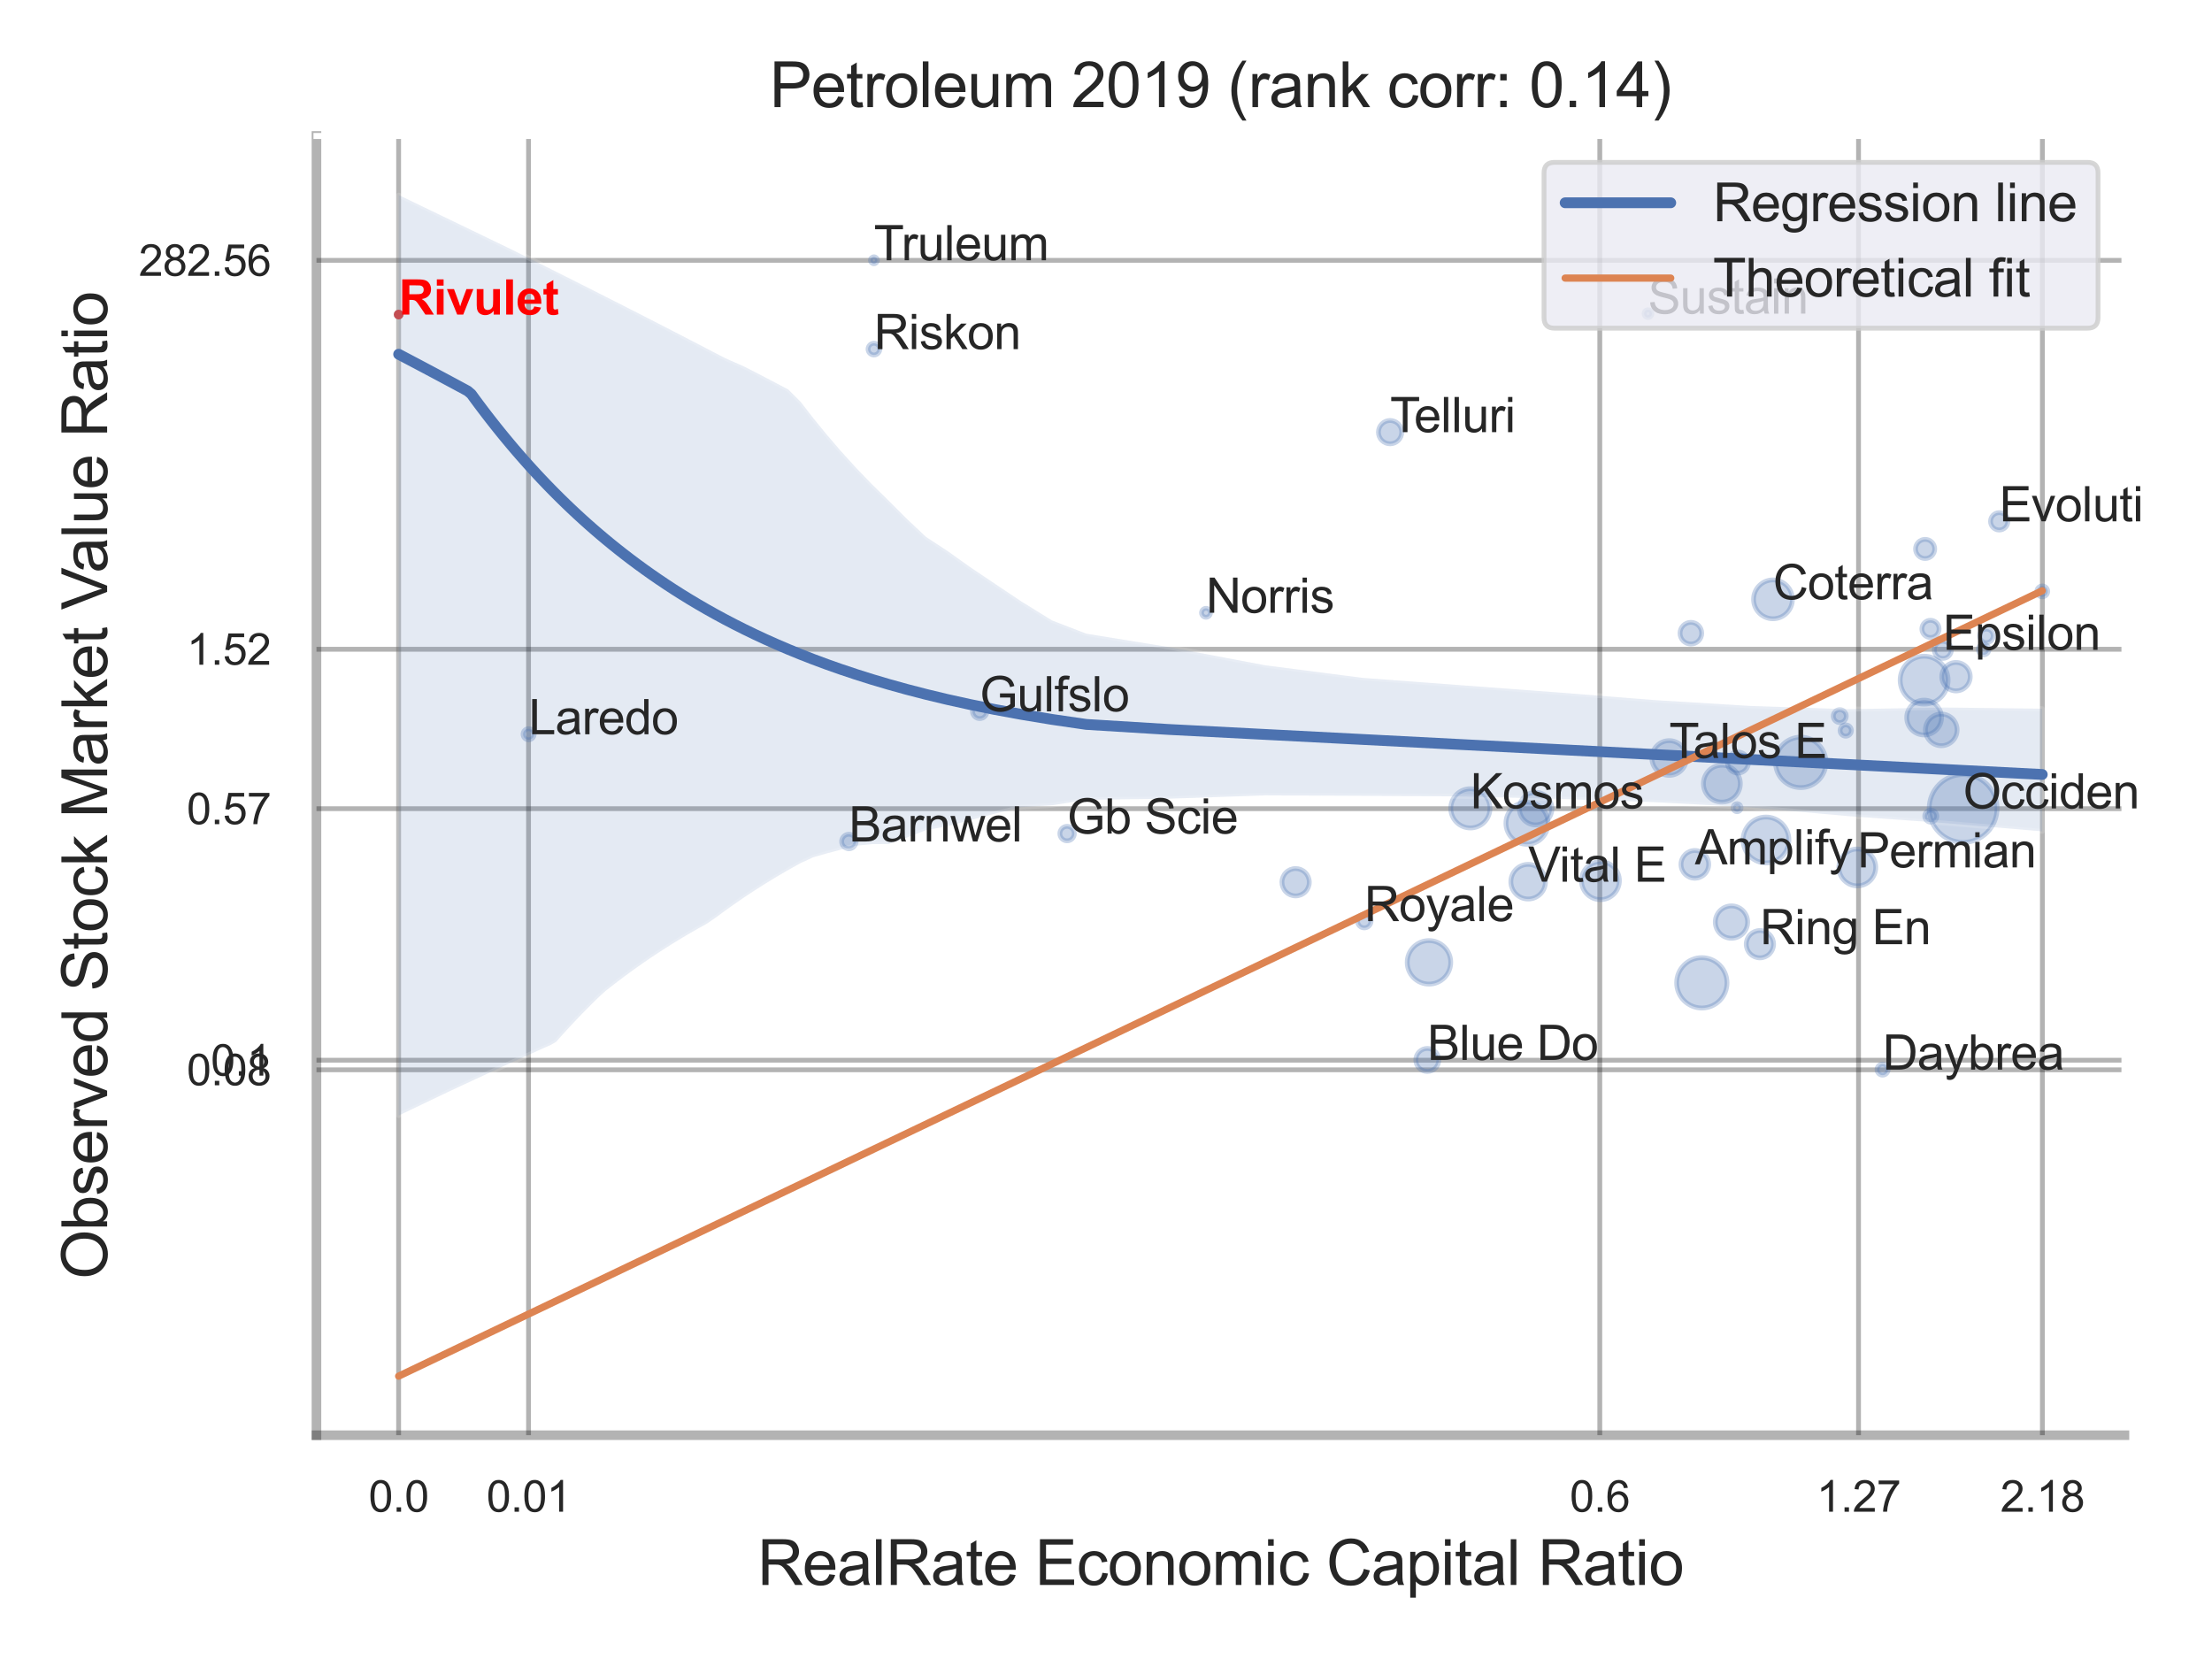 <?xml version="1.0" encoding="utf-8" standalone="no"?>
<!DOCTYPE svg PUBLIC "-//W3C//DTD SVG 1.1//EN"
  "http://www.w3.org/Graphics/SVG/1.1/DTD/svg11.dtd">
<svg xmlns:xlink="http://www.w3.org/1999/xlink" width="460.8pt" height="345.6pt" viewBox="0 0 460.8 345.6" xmlns="http://www.w3.org/2000/svg" version="1.1">
 <defs>
  <style type="text/css">*{stroke-linejoin: round; stroke-linecap: butt}</style>
 </defs>
 <g id="figure_1">
  <g id="patch_1">
   <path d="M 0 345.6 
L 460.8 345.6 
L 460.8 0 
L 0 0 
z
" style="fill: #ffffff"/>
  </g>
  <g id="axes_1">
   <g id="patch_2">
    <path d="M 65.925 298.98 
L 442.561 298.98 
L 442.561 28.32 
L 65.925 28.32 
z
" style="fill: #ffffff"/>
   </g>
   <g id="matplotlib.axis_1">
    <g id="xtick_1">
     <g id="line2d_1">
      <path d="M 83.04 298.98 
L 83.04 28.32 
" clip-path="url(#p419d343ee4)" style="fill: none; stroke: #000000; stroke-opacity: 0.3; stroke-linecap: round"/>
     </g>
     <g id="text_1">
      <!-- 0.0 -->
      <g style="fill: #262626" transform="translate(76.785 314.922) scale(0.09 -0.09)">
       <defs>
        <path id="ArialMT-30" d="M 266 2259 
Q 266 3072 433 3567 
Q 600 4063 929 4331 
Q 1259 4600 1759 4600 
Q 2128 4600 2406 4451 
Q 2684 4303 2865 4023 
Q 3047 3744 3150 3342 
Q 3253 2941 3253 2259 
Q 3253 1453 3087 958 
Q 2922 463 2592 192 
Q 2263 -78 1759 -78 
Q 1097 -78 719 397 
Q 266 969 266 2259 
z
M 844 2259 
Q 844 1131 1108 757 
Q 1372 384 1759 384 
Q 2147 384 2411 759 
Q 2675 1134 2675 2259 
Q 2675 3391 2411 3762 
Q 2147 4134 1753 4134 
Q 1366 4134 1134 3806 
Q 844 3388 844 2259 
z
" transform="scale(0.016)"/>
        <path id="ArialMT-2e" d="M 581 0 
L 581 641 
L 1222 641 
L 1222 0 
L 581 0 
z
" transform="scale(0.016)"/>
       </defs>
       <use xlink:href="#ArialMT-30"/>
       <use xlink:href="#ArialMT-2e" x="55.615"/>
       <use xlink:href="#ArialMT-30" x="83.398"/>
      </g>
     </g>
    </g>
    <g id="xtick_2">
     <g id="line2d_2">
      <path d="M 110.105 298.98 
L 110.105 28.32 
" clip-path="url(#p419d343ee4)" style="fill: none; stroke: #000000; stroke-opacity: 0.3; stroke-linecap: round"/>
     </g>
     <g id="text_2">
      <!-- 0.01 -->
      <g style="fill: #262626" transform="translate(101.348 314.922) scale(0.09 -0.09)">
       <defs>
        <path id="ArialMT-31" d="M 2384 0 
L 1822 0 
L 1822 3584 
Q 1619 3391 1289 3197 
Q 959 3003 697 2906 
L 697 3450 
Q 1169 3672 1522 3987 
Q 1875 4303 2022 4600 
L 2384 4600 
L 2384 0 
z
" transform="scale(0.016)"/>
       </defs>
       <use xlink:href="#ArialMT-30"/>
       <use xlink:href="#ArialMT-2e" x="55.615"/>
       <use xlink:href="#ArialMT-30" x="83.398"/>
       <use xlink:href="#ArialMT-31" x="139.014"/>
      </g>
     </g>
    </g>
    <g id="xtick_3">
     <g id="line2d_3">
      <path d="M 333.265 298.98 
L 333.265 28.32 
" clip-path="url(#p419d343ee4)" style="fill: none; stroke: #000000; stroke-opacity: 0.3; stroke-linecap: round"/>
     </g>
     <g id="text_3">
      <!-- 0.6 -->
      <g style="fill: #262626" transform="translate(327.01 314.922) scale(0.09 -0.09)">
       <defs>
        <path id="ArialMT-36" d="M 3184 3459 
L 2625 3416 
Q 2550 3747 2413 3897 
Q 2184 4138 1850 4138 
Q 1581 4138 1378 3988 
Q 1113 3794 959 3422 
Q 806 3050 800 2363 
Q 1003 2672 1297 2822 
Q 1591 2972 1913 2972 
Q 2475 2972 2870 2558 
Q 3266 2144 3266 1488 
Q 3266 1056 3080 686 
Q 2894 316 2569 119 
Q 2244 -78 1831 -78 
Q 1128 -78 684 439 
Q 241 956 241 2144 
Q 241 3472 731 4075 
Q 1159 4600 1884 4600 
Q 2425 4600 2770 4297 
Q 3116 3994 3184 3459 
z
M 888 1484 
Q 888 1194 1011 928 
Q 1134 663 1356 523 
Q 1578 384 1822 384 
Q 2178 384 2434 671 
Q 2691 959 2691 1453 
Q 2691 1928 2437 2201 
Q 2184 2475 1800 2475 
Q 1419 2475 1153 2201 
Q 888 1928 888 1484 
z
" transform="scale(0.016)"/>
       </defs>
       <use xlink:href="#ArialMT-30"/>
       <use xlink:href="#ArialMT-2e" x="55.615"/>
       <use xlink:href="#ArialMT-36" x="83.398"/>
      </g>
     </g>
    </g>
    <g id="xtick_4">
     <g id="line2d_4">
      <path d="M 387.167 298.98 
L 387.167 28.32 
" clip-path="url(#p419d343ee4)" style="fill: none; stroke: #000000; stroke-opacity: 0.3; stroke-linecap: round"/>
     </g>
     <g id="text_4">
      <!-- 1.27 -->
      <g style="fill: #262626" transform="translate(378.409 314.922) scale(0.09 -0.09)">
       <defs>
        <path id="ArialMT-32" d="M 3222 541 
L 3222 0 
L 194 0 
Q 188 203 259 391 
Q 375 700 629 1000 
Q 884 1300 1366 1694 
Q 2113 2306 2375 2664 
Q 2638 3022 2638 3341 
Q 2638 3675 2398 3904 
Q 2159 4134 1775 4134 
Q 1369 4134 1125 3890 
Q 881 3647 878 3216 
L 300 3275 
Q 359 3922 746 4261 
Q 1134 4600 1788 4600 
Q 2447 4600 2831 4234 
Q 3216 3869 3216 3328 
Q 3216 3053 3103 2787 
Q 2991 2522 2730 2228 
Q 2469 1934 1863 1422 
Q 1356 997 1212 845 
Q 1069 694 975 541 
L 3222 541 
z
" transform="scale(0.016)"/>
        <path id="ArialMT-37" d="M 303 3981 
L 303 4522 
L 3269 4522 
L 3269 4084 
Q 2831 3619 2401 2847 
Q 1972 2075 1738 1259 
Q 1569 684 1522 0 
L 944 0 
Q 953 541 1156 1306 
Q 1359 2072 1739 2783 
Q 2119 3494 2547 3981 
L 303 3981 
z
" transform="scale(0.016)"/>
       </defs>
       <use xlink:href="#ArialMT-31"/>
       <use xlink:href="#ArialMT-2e" x="55.615"/>
       <use xlink:href="#ArialMT-32" x="83.398"/>
       <use xlink:href="#ArialMT-37" x="139.014"/>
      </g>
     </g>
    </g>
    <g id="xtick_5">
     <g id="line2d_5">
      <path d="M 425.466 298.98 
L 425.466 28.32 
" clip-path="url(#p419d343ee4)" style="fill: none; stroke: #000000; stroke-opacity: 0.3; stroke-linecap: round"/>
     </g>
     <g id="text_5">
      <!-- 2.18 -->
      <g style="fill: #262626" transform="translate(416.708 314.922) scale(0.09 -0.09)">
       <defs>
        <path id="ArialMT-38" d="M 1131 2484 
Q 781 2613 612 2850 
Q 444 3088 444 3419 
Q 444 3919 803 4259 
Q 1163 4600 1759 4600 
Q 2359 4600 2725 4251 
Q 3091 3903 3091 3403 
Q 3091 3084 2923 2848 
Q 2756 2613 2416 2484 
Q 2838 2347 3058 2040 
Q 3278 1734 3278 1309 
Q 3278 722 2862 322 
Q 2447 -78 1769 -78 
Q 1091 -78 675 323 
Q 259 725 259 1325 
Q 259 1772 486 2073 
Q 713 2375 1131 2484 
z
M 1019 3438 
Q 1019 3113 1228 2906 
Q 1438 2700 1772 2700 
Q 2097 2700 2305 2904 
Q 2513 3109 2513 3406 
Q 2513 3716 2298 3927 
Q 2084 4138 1766 4138 
Q 1444 4138 1231 3931 
Q 1019 3725 1019 3438 
z
M 838 1322 
Q 838 1081 952 856 
Q 1066 631 1291 507 
Q 1516 384 1775 384 
Q 2178 384 2440 643 
Q 2703 903 2703 1303 
Q 2703 1709 2433 1975 
Q 2163 2241 1756 2241 
Q 1359 2241 1098 1978 
Q 838 1716 838 1322 
z
" transform="scale(0.016)"/>
       </defs>
       <use xlink:href="#ArialMT-32"/>
       <use xlink:href="#ArialMT-2e" x="55.615"/>
       <use xlink:href="#ArialMT-31" x="83.398"/>
       <use xlink:href="#ArialMT-38" x="139.014"/>
      </g>
     </g>
    </g>
    <g id="xtick_6"/>
    <g id="xtick_7"/>
    <g id="xtick_8"/>
    <g id="text_6">
     <!-- RealRate Economic Capital Ratio -->
     <g style="fill: #262626" transform="translate(157.785 330.174) scale(0.13 -0.13)">
      <defs>
       <path id="ArialMT-52" d="M 503 0 
L 503 4581 
L 2534 4581 
Q 3147 4581 3465 4457 
Q 3784 4334 3975 4021 
Q 4166 3709 4166 3331 
Q 4166 2844 3850 2509 
Q 3534 2175 2875 2084 
Q 3116 1969 3241 1856 
Q 3506 1613 3744 1247 
L 4541 0 
L 3778 0 
L 3172 953 
Q 2906 1366 2734 1584 
Q 2563 1803 2427 1890 
Q 2291 1978 2150 2013 
Q 2047 2034 1813 2034 
L 1109 2034 
L 1109 0 
L 503 0 
z
M 1109 2559 
L 2413 2559 
Q 2828 2559 3062 2645 
Q 3297 2731 3419 2920 
Q 3541 3109 3541 3331 
Q 3541 3656 3305 3865 
Q 3069 4075 2559 4075 
L 1109 4075 
L 1109 2559 
z
" transform="scale(0.016)"/>
       <path id="ArialMT-65" d="M 2694 1069 
L 3275 997 
Q 3138 488 2766 206 
Q 2394 -75 1816 -75 
Q 1088 -75 661 373 
Q 234 822 234 1631 
Q 234 2469 665 2931 
Q 1097 3394 1784 3394 
Q 2450 3394 2872 2941 
Q 3294 2488 3294 1666 
Q 3294 1616 3291 1516 
L 816 1516 
Q 847 969 1125 678 
Q 1403 388 1819 388 
Q 2128 388 2347 550 
Q 2566 713 2694 1069 
z
M 847 1978 
L 2700 1978 
Q 2663 2397 2488 2606 
Q 2219 2931 1791 2931 
Q 1403 2931 1139 2672 
Q 875 2413 847 1978 
z
" transform="scale(0.016)"/>
       <path id="ArialMT-61" d="M 2588 409 
Q 2275 144 1986 34 
Q 1697 -75 1366 -75 
Q 819 -75 525 192 
Q 231 459 231 875 
Q 231 1119 342 1320 
Q 453 1522 633 1644 
Q 813 1766 1038 1828 
Q 1203 1872 1538 1913 
Q 2219 1994 2541 2106 
Q 2544 2222 2544 2253 
Q 2544 2597 2384 2738 
Q 2169 2928 1744 2928 
Q 1347 2928 1158 2789 
Q 969 2650 878 2297 
L 328 2372 
Q 403 2725 575 2942 
Q 747 3159 1072 3276 
Q 1397 3394 1825 3394 
Q 2250 3394 2515 3294 
Q 2781 3194 2906 3042 
Q 3031 2891 3081 2659 
Q 3109 2516 3109 2141 
L 3109 1391 
Q 3109 606 3145 398 
Q 3181 191 3288 0 
L 2700 0 
Q 2613 175 2588 409 
z
M 2541 1666 
Q 2234 1541 1622 1453 
Q 1275 1403 1131 1340 
Q 988 1278 909 1158 
Q 831 1038 831 891 
Q 831 666 1001 516 
Q 1172 366 1500 366 
Q 1825 366 2078 508 
Q 2331 650 2450 897 
Q 2541 1088 2541 1459 
L 2541 1666 
z
" transform="scale(0.016)"/>
       <path id="ArialMT-6c" d="M 409 0 
L 409 4581 
L 972 4581 
L 972 0 
L 409 0 
z
" transform="scale(0.016)"/>
       <path id="ArialMT-74" d="M 1650 503 
L 1731 6 
Q 1494 -44 1306 -44 
Q 1000 -44 831 53 
Q 663 150 594 308 
Q 525 466 525 972 
L 525 2881 
L 113 2881 
L 113 3319 
L 525 3319 
L 525 4141 
L 1084 4478 
L 1084 3319 
L 1650 3319 
L 1650 2881 
L 1084 2881 
L 1084 941 
Q 1084 700 1114 631 
Q 1144 563 1211 522 
Q 1278 481 1403 481 
Q 1497 481 1650 503 
z
" transform="scale(0.016)"/>
       <path id="ArialMT-20" transform="scale(0.016)"/>
       <path id="ArialMT-45" d="M 506 0 
L 506 4581 
L 3819 4581 
L 3819 4041 
L 1113 4041 
L 1113 2638 
L 3647 2638 
L 3647 2100 
L 1113 2100 
L 1113 541 
L 3925 541 
L 3925 0 
L 506 0 
z
" transform="scale(0.016)"/>
       <path id="ArialMT-63" d="M 2588 1216 
L 3141 1144 
Q 3050 572 2676 248 
Q 2303 -75 1759 -75 
Q 1078 -75 664 370 
Q 250 816 250 1647 
Q 250 2184 428 2587 
Q 606 2991 970 3192 
Q 1334 3394 1763 3394 
Q 2303 3394 2647 3120 
Q 2991 2847 3088 2344 
L 2541 2259 
Q 2463 2594 2264 2762 
Q 2066 2931 1784 2931 
Q 1359 2931 1093 2626 
Q 828 2322 828 1663 
Q 828 994 1084 691 
Q 1341 388 1753 388 
Q 2084 388 2306 591 
Q 2528 794 2588 1216 
z
" transform="scale(0.016)"/>
       <path id="ArialMT-6f" d="M 213 1659 
Q 213 2581 725 3025 
Q 1153 3394 1769 3394 
Q 2453 3394 2887 2945 
Q 3322 2497 3322 1706 
Q 3322 1066 3130 698 
Q 2938 331 2570 128 
Q 2203 -75 1769 -75 
Q 1072 -75 642 372 
Q 213 819 213 1659 
z
M 791 1659 
Q 791 1022 1069 705 
Q 1347 388 1769 388 
Q 2188 388 2466 706 
Q 2744 1025 2744 1678 
Q 2744 2294 2464 2611 
Q 2184 2928 1769 2928 
Q 1347 2928 1069 2612 
Q 791 2297 791 1659 
z
" transform="scale(0.016)"/>
       <path id="ArialMT-6e" d="M 422 0 
L 422 3319 
L 928 3319 
L 928 2847 
Q 1294 3394 1984 3394 
Q 2284 3394 2536 3286 
Q 2788 3178 2913 3003 
Q 3038 2828 3088 2588 
Q 3119 2431 3119 2041 
L 3119 0 
L 2556 0 
L 2556 2019 
Q 2556 2363 2490 2533 
Q 2425 2703 2258 2804 
Q 2091 2906 1866 2906 
Q 1506 2906 1245 2678 
Q 984 2450 984 1813 
L 984 0 
L 422 0 
z
" transform="scale(0.016)"/>
       <path id="ArialMT-6d" d="M 422 0 
L 422 3319 
L 925 3319 
L 925 2853 
Q 1081 3097 1340 3245 
Q 1600 3394 1931 3394 
Q 2300 3394 2536 3241 
Q 2772 3088 2869 2813 
Q 3263 3394 3894 3394 
Q 4388 3394 4653 3120 
Q 4919 2847 4919 2278 
L 4919 0 
L 4359 0 
L 4359 2091 
Q 4359 2428 4304 2576 
Q 4250 2725 4106 2815 
Q 3963 2906 3769 2906 
Q 3419 2906 3187 2673 
Q 2956 2441 2956 1928 
L 2956 0 
L 2394 0 
L 2394 2156 
Q 2394 2531 2256 2718 
Q 2119 2906 1806 2906 
Q 1569 2906 1367 2781 
Q 1166 2656 1075 2415 
Q 984 2175 984 1722 
L 984 0 
L 422 0 
z
" transform="scale(0.016)"/>
       <path id="ArialMT-69" d="M 425 3934 
L 425 4581 
L 988 4581 
L 988 3934 
L 425 3934 
z
M 425 0 
L 425 3319 
L 988 3319 
L 988 0 
L 425 0 
z
" transform="scale(0.016)"/>
       <path id="ArialMT-43" d="M 3763 1606 
L 4369 1453 
Q 4178 706 3683 314 
Q 3188 -78 2472 -78 
Q 1731 -78 1267 223 
Q 803 525 561 1097 
Q 319 1669 319 2325 
Q 319 3041 592 3573 
Q 866 4106 1370 4382 
Q 1875 4659 2481 4659 
Q 3169 4659 3637 4309 
Q 4106 3959 4291 3325 
L 3694 3184 
Q 3534 3684 3231 3912 
Q 2928 4141 2469 4141 
Q 1941 4141 1586 3887 
Q 1231 3634 1087 3207 
Q 944 2781 944 2328 
Q 944 1744 1114 1308 
Q 1284 872 1643 656 
Q 2003 441 2422 441 
Q 2931 441 3284 734 
Q 3638 1028 3763 1606 
z
" transform="scale(0.016)"/>
       <path id="ArialMT-70" d="M 422 -1272 
L 422 3319 
L 934 3319 
L 934 2888 
Q 1116 3141 1344 3267 
Q 1572 3394 1897 3394 
Q 2322 3394 2647 3175 
Q 2972 2956 3137 2557 
Q 3303 2159 3303 1684 
Q 3303 1175 3120 767 
Q 2938 359 2589 142 
Q 2241 -75 1856 -75 
Q 1575 -75 1351 44 
Q 1128 163 984 344 
L 984 -1272 
L 422 -1272 
z
M 931 1641 
Q 931 1000 1190 694 
Q 1450 388 1819 388 
Q 2194 388 2461 705 
Q 2728 1022 2728 1688 
Q 2728 2322 2467 2637 
Q 2206 2953 1844 2953 
Q 1484 2953 1207 2617 
Q 931 2281 931 1641 
z
" transform="scale(0.016)"/>
      </defs>
      <use xlink:href="#ArialMT-52"/>
      <use xlink:href="#ArialMT-65" x="72.217"/>
      <use xlink:href="#ArialMT-61" x="127.832"/>
      <use xlink:href="#ArialMT-6c" x="183.447"/>
      <use xlink:href="#ArialMT-52" x="205.664"/>
      <use xlink:href="#ArialMT-61" x="277.881"/>
      <use xlink:href="#ArialMT-74" x="333.496"/>
      <use xlink:href="#ArialMT-65" x="361.279"/>
      <use xlink:href="#ArialMT-20" x="416.895"/>
      <use xlink:href="#ArialMT-45" x="444.678"/>
      <use xlink:href="#ArialMT-63" x="511.377"/>
      <use xlink:href="#ArialMT-6f" x="561.377"/>
      <use xlink:href="#ArialMT-6e" x="616.992"/>
      <use xlink:href="#ArialMT-6f" x="672.607"/>
      <use xlink:href="#ArialMT-6d" x="728.223"/>
      <use xlink:href="#ArialMT-69" x="811.523"/>
      <use xlink:href="#ArialMT-63" x="833.74"/>
      <use xlink:href="#ArialMT-20" x="883.74"/>
      <use xlink:href="#ArialMT-43" x="911.523"/>
      <use xlink:href="#ArialMT-61" x="983.74"/>
      <use xlink:href="#ArialMT-70" x="1039.355"/>
      <use xlink:href="#ArialMT-69" x="1094.971"/>
      <use xlink:href="#ArialMT-74" x="1117.188"/>
      <use xlink:href="#ArialMT-61" x="1144.971"/>
      <use xlink:href="#ArialMT-6c" x="1200.586"/>
      <use xlink:href="#ArialMT-20" x="1222.803"/>
      <use xlink:href="#ArialMT-52" x="1250.586"/>
      <use xlink:href="#ArialMT-61" x="1322.803"/>
      <use xlink:href="#ArialMT-74" x="1378.418"/>
      <use xlink:href="#ArialMT-69" x="1406.201"/>
      <use xlink:href="#ArialMT-6f" x="1428.418"/>
     </g>
    </g>
   </g>
   <g id="matplotlib.axis_2">
    <g id="ytick_1">
     <g id="line2d_6">
      <path d="M 65.925 222.86 
L 442.561 222.86 
" clip-path="url(#p419d343ee4)" style="fill: none; stroke: #000000; stroke-opacity: 0.3; stroke-linecap: round"/>
     </g>
     <g id="text_7">
      <!-- 0.08 -->
      <g style="fill: #262626" transform="translate(38.91 226.081) scale(0.09 -0.09)">
       <use xlink:href="#ArialMT-30"/>
       <use xlink:href="#ArialMT-2e" x="55.615"/>
       <use xlink:href="#ArialMT-30" x="83.398"/>
       <use xlink:href="#ArialMT-38" x="139.014"/>
      </g>
     </g>
    </g>
    <g id="ytick_2">
     <g id="line2d_7">
      <path d="M 65.925 220.855 
L 442.561 220.855 
" clip-path="url(#p419d343ee4)" style="fill: none; stroke: #000000; stroke-opacity: 0.3; stroke-linecap: round"/>
     </g>
     <g id="text_8">
      <!-- 0.1 -->
      <g style="fill: #262626" transform="translate(43.915 224.076) scale(0.09 -0.09)">
       <use xlink:href="#ArialMT-30"/>
       <use xlink:href="#ArialMT-2e" x="55.615"/>
       <use xlink:href="#ArialMT-31" x="83.398"/>
      </g>
     </g>
    </g>
    <g id="ytick_3">
     <g id="line2d_8">
      <path d="M 65.925 168.465 
L 442.561 168.465 
" clip-path="url(#p419d343ee4)" style="fill: none; stroke: #000000; stroke-opacity: 0.3; stroke-linecap: round"/>
     </g>
     <g id="text_9">
      <!-- 0.57 -->
      <g style="fill: #262626" transform="translate(38.91 171.686) scale(0.09 -0.09)">
       <defs>
        <path id="ArialMT-35" d="M 266 1200 
L 856 1250 
Q 922 819 1161 601 
Q 1400 384 1738 384 
Q 2144 384 2425 690 
Q 2706 997 2706 1503 
Q 2706 1984 2436 2262 
Q 2166 2541 1728 2541 
Q 1456 2541 1237 2417 
Q 1019 2294 894 2097 
L 366 2166 
L 809 4519 
L 3088 4519 
L 3088 3981 
L 1259 3981 
L 1013 2750 
Q 1425 3038 1878 3038 
Q 2478 3038 2890 2622 
Q 3303 2206 3303 1553 
Q 3303 931 2941 478 
Q 2500 -78 1738 -78 
Q 1113 -78 717 272 
Q 322 622 266 1200 
z
" transform="scale(0.016)"/>
       </defs>
       <use xlink:href="#ArialMT-30"/>
       <use xlink:href="#ArialMT-2e" x="55.615"/>
       <use xlink:href="#ArialMT-35" x="83.398"/>
       <use xlink:href="#ArialMT-37" x="139.014"/>
      </g>
     </g>
    </g>
    <g id="ytick_4">
     <g id="line2d_9">
      <path d="M 65.925 135.252 
L 442.561 135.252 
" clip-path="url(#p419d343ee4)" style="fill: none; stroke: #000000; stroke-opacity: 0.3; stroke-linecap: round"/>
     </g>
     <g id="text_10">
      <!-- 1.52 -->
      <g style="fill: #262626" transform="translate(38.91 138.473) scale(0.09 -0.09)">
       <use xlink:href="#ArialMT-31"/>
       <use xlink:href="#ArialMT-2e" x="55.615"/>
       <use xlink:href="#ArialMT-35" x="83.398"/>
       <use xlink:href="#ArialMT-32" x="139.014"/>
      </g>
     </g>
    </g>
    <g id="ytick_5">
     <g id="line2d_10">
      <path d="M 65.925 54.237 
L 442.561 54.237 
" clip-path="url(#p419d343ee4)" style="fill: none; stroke: #000000; stroke-opacity: 0.3; stroke-linecap: round"/>
     </g>
     <g id="text_11">
      <!-- 282.56 -->
      <g style="fill: #262626" transform="translate(28.9 57.458) scale(0.09 -0.09)">
       <use xlink:href="#ArialMT-32"/>
       <use xlink:href="#ArialMT-38" x="55.615"/>
       <use xlink:href="#ArialMT-32" x="111.23"/>
       <use xlink:href="#ArialMT-2e" x="166.846"/>
       <use xlink:href="#ArialMT-35" x="194.629"/>
       <use xlink:href="#ArialMT-36" x="250.244"/>
      </g>
     </g>
    </g>
    <g id="ytick_6"/>
    <g id="ytick_7"/>
    <g id="ytick_8"/>
    <g id="ytick_9"/>
    <g id="ytick_10"/>
    <g id="text_12">
     <!-- Observed Stock Market Value Ratio -->
     <g style="fill: #262626" transform="translate(22.317 266.489) rotate(-90) scale(0.13 -0.13)">
      <defs>
       <path id="ArialMT-4f" d="M 309 2231 
Q 309 3372 921 4017 
Q 1534 4663 2503 4663 
Q 3138 4663 3647 4359 
Q 4156 4056 4423 3514 
Q 4691 2972 4691 2284 
Q 4691 1588 4409 1038 
Q 4128 488 3612 205 
Q 3097 -78 2500 -78 
Q 1853 -78 1343 234 
Q 834 547 571 1087 
Q 309 1628 309 2231 
z
M 934 2222 
Q 934 1394 1379 917 
Q 1825 441 2497 441 
Q 3181 441 3623 922 
Q 4066 1403 4066 2288 
Q 4066 2847 3877 3264 
Q 3688 3681 3323 3911 
Q 2959 4141 2506 4141 
Q 1863 4141 1398 3698 
Q 934 3256 934 2222 
z
" transform="scale(0.016)"/>
       <path id="ArialMT-62" d="M 941 0 
L 419 0 
L 419 4581 
L 981 4581 
L 981 2947 
Q 1338 3394 1891 3394 
Q 2197 3394 2470 3270 
Q 2744 3147 2920 2923 
Q 3097 2700 3197 2384 
Q 3297 2069 3297 1709 
Q 3297 856 2875 390 
Q 2453 -75 1863 -75 
Q 1275 -75 941 416 
L 941 0 
z
M 934 1684 
Q 934 1088 1097 822 
Q 1363 388 1816 388 
Q 2184 388 2453 708 
Q 2722 1028 2722 1663 
Q 2722 2313 2464 2622 
Q 2206 2931 1841 2931 
Q 1472 2931 1203 2611 
Q 934 2291 934 1684 
z
" transform="scale(0.016)"/>
       <path id="ArialMT-73" d="M 197 991 
L 753 1078 
Q 800 744 1014 566 
Q 1228 388 1613 388 
Q 2000 388 2187 545 
Q 2375 703 2375 916 
Q 2375 1106 2209 1216 
Q 2094 1291 1634 1406 
Q 1016 1563 777 1677 
Q 538 1791 414 1992 
Q 291 2194 291 2438 
Q 291 2659 392 2848 
Q 494 3038 669 3163 
Q 800 3259 1026 3326 
Q 1253 3394 1513 3394 
Q 1903 3394 2198 3281 
Q 2494 3169 2634 2976 
Q 2775 2784 2828 2463 
L 2278 2388 
Q 2241 2644 2061 2787 
Q 1881 2931 1553 2931 
Q 1166 2931 1000 2803 
Q 834 2675 834 2503 
Q 834 2394 903 2306 
Q 972 2216 1119 2156 
Q 1203 2125 1616 2013 
Q 2213 1853 2448 1751 
Q 2684 1650 2818 1456 
Q 2953 1263 2953 975 
Q 2953 694 2789 445 
Q 2625 197 2315 61 
Q 2006 -75 1616 -75 
Q 969 -75 630 194 
Q 291 463 197 991 
z
" transform="scale(0.016)"/>
       <path id="ArialMT-72" d="M 416 0 
L 416 3319 
L 922 3319 
L 922 2816 
Q 1116 3169 1280 3281 
Q 1444 3394 1641 3394 
Q 1925 3394 2219 3213 
L 2025 2691 
Q 1819 2813 1613 2813 
Q 1428 2813 1281 2702 
Q 1134 2591 1072 2394 
Q 978 2094 978 1738 
L 978 0 
L 416 0 
z
" transform="scale(0.016)"/>
       <path id="ArialMT-76" d="M 1344 0 
L 81 3319 
L 675 3319 
L 1388 1331 
Q 1503 1009 1600 663 
Q 1675 925 1809 1294 
L 2547 3319 
L 3125 3319 
L 1869 0 
L 1344 0 
z
" transform="scale(0.016)"/>
       <path id="ArialMT-64" d="M 2575 0 
L 2575 419 
Q 2259 -75 1647 -75 
Q 1250 -75 917 144 
Q 584 363 401 755 
Q 219 1147 219 1656 
Q 219 2153 384 2558 
Q 550 2963 881 3178 
Q 1213 3394 1622 3394 
Q 1922 3394 2156 3267 
Q 2391 3141 2538 2938 
L 2538 4581 
L 3097 4581 
L 3097 0 
L 2575 0 
z
M 797 1656 
Q 797 1019 1065 703 
Q 1334 388 1700 388 
Q 2069 388 2326 689 
Q 2584 991 2584 1609 
Q 2584 2291 2321 2609 
Q 2059 2928 1675 2928 
Q 1300 2928 1048 2622 
Q 797 2316 797 1656 
z
" transform="scale(0.016)"/>
       <path id="ArialMT-53" d="M 288 1472 
L 859 1522 
Q 900 1178 1048 958 
Q 1197 738 1509 602 
Q 1822 466 2213 466 
Q 2559 466 2825 569 
Q 3091 672 3220 851 
Q 3350 1031 3350 1244 
Q 3350 1459 3225 1620 
Q 3100 1781 2813 1891 
Q 2628 1963 1997 2114 
Q 1366 2266 1113 2400 
Q 784 2572 623 2826 
Q 463 3081 463 3397 
Q 463 3744 659 4045 
Q 856 4347 1234 4503 
Q 1613 4659 2075 4659 
Q 2584 4659 2973 4495 
Q 3363 4331 3572 4012 
Q 3781 3694 3797 3291 
L 3216 3247 
Q 3169 3681 2898 3903 
Q 2628 4125 2100 4125 
Q 1550 4125 1298 3923 
Q 1047 3722 1047 3438 
Q 1047 3191 1225 3031 
Q 1400 2872 2139 2705 
Q 2878 2538 3153 2413 
Q 3553 2228 3743 1945 
Q 3934 1663 3934 1294 
Q 3934 928 3725 604 
Q 3516 281 3123 101 
Q 2731 -78 2241 -78 
Q 1619 -78 1198 103 
Q 778 284 539 648 
Q 300 1013 288 1472 
z
" transform="scale(0.016)"/>
       <path id="ArialMT-6b" d="M 425 0 
L 425 4581 
L 988 4581 
L 988 1969 
L 2319 3319 
L 3047 3319 
L 1778 2088 
L 3175 0 
L 2481 0 
L 1384 1697 
L 988 1316 
L 988 0 
L 425 0 
z
" transform="scale(0.016)"/>
       <path id="ArialMT-4d" d="M 475 0 
L 475 4581 
L 1388 4581 
L 2472 1338 
Q 2622 884 2691 659 
Q 2769 909 2934 1394 
L 4031 4581 
L 4847 4581 
L 4847 0 
L 4263 0 
L 4263 3834 
L 2931 0 
L 2384 0 
L 1059 3900 
L 1059 0 
L 475 0 
z
" transform="scale(0.016)"/>
       <path id="ArialMT-56" d="M 1803 0 
L 28 4581 
L 684 4581 
L 1875 1253 
Q 2019 853 2116 503 
Q 2222 878 2363 1253 
L 3600 4581 
L 4219 4581 
L 2425 0 
L 1803 0 
z
" transform="scale(0.016)"/>
       <path id="ArialMT-75" d="M 2597 0 
L 2597 488 
Q 2209 -75 1544 -75 
Q 1250 -75 995 37 
Q 741 150 617 320 
Q 494 491 444 738 
Q 409 903 409 1263 
L 409 3319 
L 972 3319 
L 972 1478 
Q 972 1038 1006 884 
Q 1059 663 1231 536 
Q 1403 409 1656 409 
Q 1909 409 2131 539 
Q 2353 669 2445 892 
Q 2538 1116 2538 1541 
L 2538 3319 
L 3100 3319 
L 3100 0 
L 2597 0 
z
" transform="scale(0.016)"/>
      </defs>
      <use xlink:href="#ArialMT-4f"/>
      <use xlink:href="#ArialMT-62" x="77.783"/>
      <use xlink:href="#ArialMT-73" x="133.398"/>
      <use xlink:href="#ArialMT-65" x="183.398"/>
      <use xlink:href="#ArialMT-72" x="239.014"/>
      <use xlink:href="#ArialMT-76" x="272.314"/>
      <use xlink:href="#ArialMT-65" x="322.314"/>
      <use xlink:href="#ArialMT-64" x="377.93"/>
      <use xlink:href="#ArialMT-20" x="433.545"/>
      <use xlink:href="#ArialMT-53" x="461.328"/>
      <use xlink:href="#ArialMT-74" x="528.027"/>
      <use xlink:href="#ArialMT-6f" x="555.811"/>
      <use xlink:href="#ArialMT-63" x="611.426"/>
      <use xlink:href="#ArialMT-6b" x="661.426"/>
      <use xlink:href="#ArialMT-20" x="711.426"/>
      <use xlink:href="#ArialMT-4d" x="739.209"/>
      <use xlink:href="#ArialMT-61" x="822.51"/>
      <use xlink:href="#ArialMT-72" x="878.125"/>
      <use xlink:href="#ArialMT-6b" x="911.426"/>
      <use xlink:href="#ArialMT-65" x="961.426"/>
      <use xlink:href="#ArialMT-74" x="1017.041"/>
      <use xlink:href="#ArialMT-20" x="1044.824"/>
      <use xlink:href="#ArialMT-56" x="1072.607"/>
      <use xlink:href="#ArialMT-61" x="1131.932"/>
      <use xlink:href="#ArialMT-6c" x="1187.547"/>
      <use xlink:href="#ArialMT-75" x="1209.764"/>
      <use xlink:href="#ArialMT-65" x="1265.379"/>
      <use xlink:href="#ArialMT-20" x="1320.994"/>
      <use xlink:href="#ArialMT-52" x="1348.777"/>
      <use xlink:href="#ArialMT-61" x="1420.994"/>
      <use xlink:href="#ArialMT-74" x="1476.609"/>
      <use xlink:href="#ArialMT-69" x="1504.393"/>
      <use xlink:href="#ArialMT-6f" x="1526.609"/>
     </g>
    </g>
   </g>
   <g id="PathCollection_1">
    <path d="M 176.836 176.803 
C 177.236 176.803 177.619 176.644 177.902 176.361 
C 178.184 176.078 178.343 175.695 178.343 175.295 
C 178.343 174.895 178.184 174.512 177.902 174.229 
C 177.619 173.947 177.236 173.788 176.836 173.788 
C 176.436 173.788 176.053 173.947 175.77 174.229 
C 175.487 174.512 175.328 174.895 175.328 175.295 
C 175.328 175.695 175.487 176.078 175.77 176.361 
C 176.053 176.644 176.436 176.803 176.836 176.803 
z
" clip-path="url(#p419d343ee4)" style="fill: #4c72b0; fill-opacity: 0.3; stroke: #4c72b0; stroke-opacity: 0.3"/>
    <path d="M 333.398 187.41 
C 334.447 187.41 335.453 186.993 336.194 186.252 
C 336.936 185.51 337.353 184.504 337.353 183.455 
C 337.353 182.406 336.936 181.4 336.194 180.658 
C 335.453 179.917 334.447 179.5 333.398 179.5 
C 332.349 179.5 331.343 179.917 330.601 180.658 
C 329.859 181.4 329.443 182.406 329.443 183.455 
C 329.443 184.504 329.859 185.51 330.601 186.252 
C 331.343 186.993 332.349 187.41 333.398 187.41 
z
" clip-path="url(#p419d343ee4)" style="fill: #4c72b0; fill-opacity: 0.3; stroke: #4c72b0; stroke-opacity: 0.3"/>
    <path d="M 354.523 209.986 
C 355.914 209.986 357.248 209.433 358.232 208.449 
C 359.215 207.466 359.768 206.132 359.768 204.741 
C 359.768 203.35 359.215 202.015 358.232 201.032 
C 357.248 200.048 355.914 199.496 354.523 199.496 
C 353.132 199.496 351.798 200.048 350.814 201.032 
C 349.831 202.015 349.278 203.35 349.278 204.741 
C 349.278 206.132 349.831 207.466 350.814 208.449 
C 351.798 209.433 353.132 209.986 354.523 209.986 
z
" clip-path="url(#p419d343ee4)" style="fill: #4c72b0; fill-opacity: 0.3; stroke: #4c72b0; stroke-opacity: 0.3"/>
    <path d="M 352.242 134.166 
C 352.842 134.166 353.417 133.928 353.841 133.504 
C 354.264 133.08 354.503 132.505 354.503 131.906 
C 354.503 131.306 354.264 130.731 353.841 130.307 
C 353.417 129.883 352.842 129.645 352.242 129.645 
C 351.642 129.645 351.067 129.883 350.643 130.307 
C 350.22 130.731 349.981 131.306 349.981 131.906 
C 349.981 132.505 350.22 133.08 350.643 133.504 
C 351.067 133.928 351.642 134.166 352.242 134.166 
z
" clip-path="url(#p419d343ee4)" style="fill: #4c72b0; fill-opacity: 0.3; stroke: #4c72b0; stroke-opacity: 0.3"/>
    <path d="M 289.582 92.455 
C 290.226 92.455 290.844 92.199 291.3 91.744 
C 291.755 91.288 292.011 90.67 292.011 90.026 
C 292.011 89.381 291.755 88.763 291.3 88.308 
C 290.844 87.852 290.226 87.596 289.582 87.596 
C 288.937 87.596 288.319 87.852 287.864 88.308 
C 287.408 88.763 287.152 89.381 287.152 90.026 
C 287.152 90.67 287.408 91.288 287.864 91.744 
C 288.319 92.199 288.937 92.455 289.582 92.455 
z
" clip-path="url(#p419d343ee4)" style="fill: #4c72b0; fill-opacity: 0.3; stroke: #4c72b0; stroke-opacity: 0.3"/>
    <path d="M 413.234 136.404 
C 413.528 136.404 413.809 136.287 414.017 136.08 
C 414.224 135.872 414.341 135.591 414.341 135.297 
C 414.341 135.004 414.224 134.722 414.017 134.514 
C 413.809 134.307 413.528 134.19 413.234 134.19 
C 412.941 134.19 412.659 134.307 412.451 134.514 
C 412.244 134.722 412.127 135.004 412.127 135.297 
C 412.127 135.591 412.244 135.872 412.451 136.08 
C 412.659 136.287 412.941 136.404 413.234 136.404 
z
" clip-path="url(#p419d343ee4)" style="fill: #4c72b0; fill-opacity: 0.3; stroke: #4c72b0; stroke-opacity: 0.3"/>
    <path d="M 413.81 133.868 
C 414.185 133.868 414.545 133.719 414.81 133.454 
C 415.075 133.189 415.224 132.829 415.224 132.454 
C 415.224 132.079 415.075 131.719 414.81 131.454 
C 414.545 131.189 414.185 131.04 413.81 131.04 
C 413.435 131.04 413.075 131.189 412.81 131.454 
C 412.545 131.719 412.396 132.079 412.396 132.454 
C 412.396 132.829 412.545 133.189 412.81 133.454 
C 413.075 133.719 413.435 133.868 413.81 133.868 
z
" clip-path="url(#p419d343ee4)" style="fill: #4c72b0; fill-opacity: 0.3; stroke: #4c72b0; stroke-opacity: 0.3"/>
    <path d="M 402.218 171.273 
C 402.551 171.273 402.871 171.141 403.106 170.905 
C 403.342 170.67 403.474 170.35 403.474 170.017 
C 403.474 169.683 403.342 169.364 403.106 169.128 
C 402.871 168.892 402.551 168.76 402.218 168.76 
C 401.884 168.76 401.565 168.892 401.329 169.128 
C 401.093 169.364 400.961 169.683 400.961 170.017 
C 400.961 170.35 401.093 170.67 401.329 170.905 
C 401.565 171.141 401.884 171.273 402.218 171.273 
z
" clip-path="url(#p419d343ee4)" style="fill: #4c72b0; fill-opacity: 0.3; stroke: #4c72b0; stroke-opacity: 0.3"/>
    <path d="M 375.123 164.071 
C 376.517 164.071 377.854 163.518 378.84 162.532 
C 379.826 161.546 380.38 160.209 380.38 158.815 
C 380.38 157.421 379.826 156.084 378.84 155.098 
C 377.854 154.113 376.517 153.559 375.123 153.559 
C 373.729 153.559 372.392 154.113 371.407 155.098 
C 370.421 156.084 369.867 157.421 369.867 158.815 
C 369.867 160.209 370.421 161.546 371.407 162.532 
C 372.392 163.518 373.729 164.071 375.123 164.071 
z
" clip-path="url(#p419d343ee4)" style="fill: #4c72b0; fill-opacity: 0.3; stroke: #4c72b0; stroke-opacity: 0.3"/>
    <path d="M 401.038 116.35 
C 401.568 116.35 402.075 116.14 402.45 115.766 
C 402.824 115.391 403.035 114.883 403.035 114.354 
C 403.035 113.824 402.824 113.317 402.45 112.942 
C 402.075 112.568 401.568 112.357 401.038 112.357 
C 400.509 112.357 400.001 112.568 399.626 112.942 
C 399.252 113.317 399.042 113.824 399.042 114.354 
C 399.042 114.883 399.252 115.391 399.626 115.766 
C 400.001 116.14 400.509 116.35 401.038 116.35 
z
" clip-path="url(#p419d343ee4)" style="fill: #4c72b0; fill-opacity: 0.3; stroke: #4c72b0; stroke-opacity: 0.3"/>
    <path d="M 297.682 205.007 
C 298.884 205.007 300.037 204.529 300.887 203.679 
C 301.737 202.829 302.215 201.676 302.215 200.474 
C 302.215 199.272 301.737 198.119 300.887 197.269 
C 300.037 196.419 298.884 195.942 297.682 195.942 
C 296.48 195.942 295.327 196.419 294.477 197.269 
C 293.627 198.119 293.149 199.272 293.149 200.474 
C 293.149 201.676 293.627 202.829 294.477 203.679 
C 295.327 204.529 296.48 205.007 297.682 205.007 
z
" clip-path="url(#p419d343ee4)" style="fill: #4c72b0; fill-opacity: 0.3; stroke: #4c72b0; stroke-opacity: 0.3"/>
    <path d="M 425.441 124.334 
C 425.742 124.334 426.031 124.214 426.243 124.002 
C 426.456 123.789 426.575 123.501 426.575 123.2 
C 426.575 122.899 426.456 122.611 426.243 122.398 
C 426.031 122.186 425.742 122.066 425.441 122.066 
C 425.141 122.066 424.852 122.186 424.64 122.398 
C 424.427 122.611 424.308 122.899 424.308 123.2 
C 424.308 123.501 424.427 123.789 424.64 124.002 
C 424.852 124.214 425.141 124.334 425.441 124.334 
z
" clip-path="url(#p419d343ee4)" style="fill: #4c72b0; fill-opacity: 0.3; stroke: #4c72b0; stroke-opacity: 0.3"/>
    <path d="M 367.888 179.76 
C 369.154 179.76 370.37 179.256 371.265 178.361 
C 372.161 177.465 372.664 176.25 372.664 174.983 
C 372.664 173.716 372.161 172.501 371.265 171.606 
C 370.37 170.71 369.154 170.207 367.888 170.207 
C 366.621 170.207 365.406 170.71 364.51 171.606 
C 363.615 172.501 363.111 173.716 363.111 174.983 
C 363.111 176.25 363.615 177.465 364.51 178.361 
C 365.406 179.256 366.621 179.76 367.888 179.76 
z
" clip-path="url(#p419d343ee4)" style="fill: #4c72b0; fill-opacity: 0.3; stroke: #4c72b0; stroke-opacity: 0.3"/>
    <path d="M 361.864 169.092 
C 362.085 169.092 362.297 169.004 362.453 168.848 
C 362.609 168.692 362.697 168.48 362.697 168.259 
C 362.697 168.039 362.609 167.827 362.453 167.671 
C 362.297 167.515 362.085 167.427 361.864 167.427 
C 361.643 167.427 361.432 167.515 361.276 167.671 
C 361.12 167.827 361.032 168.039 361.032 168.259 
C 361.032 168.48 361.12 168.692 361.276 168.848 
C 361.432 169.004 361.643 169.092 361.864 169.092 
z
" clip-path="url(#p419d343ee4)" style="fill: #4c72b0; fill-opacity: 0.3; stroke: #4c72b0; stroke-opacity: 0.3"/>
    <path d="M 297.335 223.203 
C 297.971 223.203 298.58 222.95 299.03 222.501 
C 299.479 222.051 299.732 221.442 299.732 220.806 
C 299.732 220.171 299.479 219.561 299.03 219.111 
C 298.58 218.662 297.971 218.41 297.335 218.41 
C 296.7 218.41 296.09 218.662 295.64 219.111 
C 295.191 219.561 294.938 220.171 294.938 220.806 
C 294.938 221.442 295.191 222.051 295.64 222.501 
C 296.09 222.95 296.7 223.203 297.335 223.203 
z
" clip-path="url(#p419d343ee4)" style="fill: #4c72b0; fill-opacity: 0.3; stroke: #4c72b0; stroke-opacity: 0.3"/>
    <path d="M 408.955 175.479 
C 410.83 175.479 412.629 174.734 413.955 173.408 
C 415.281 172.082 416.026 170.283 416.026 168.408 
C 416.026 166.533 415.281 164.734 413.955 163.408 
C 412.629 162.082 410.83 161.337 408.955 161.337 
C 407.079 161.337 405.281 162.082 403.955 163.408 
C 402.629 164.734 401.884 166.533 401.884 168.408 
C 401.884 170.283 402.629 172.082 403.955 173.408 
C 405.281 174.734 407.079 175.479 408.955 175.479 
z
" clip-path="url(#p419d343ee4)" style="fill: #4c72b0; fill-opacity: 0.3; stroke: #4c72b0; stroke-opacity: 0.3"/>
    <path d="M 318.101 175.881 
C 319.265 175.881 320.381 175.419 321.204 174.596 
C 322.026 173.773 322.489 172.657 322.489 171.493 
C 322.489 170.329 322.026 169.213 321.204 168.39 
C 320.381 167.567 319.265 167.105 318.101 167.105 
C 316.937 167.105 315.821 167.567 314.998 168.39 
C 314.175 169.213 313.713 170.329 313.713 171.493 
C 313.713 172.657 314.175 173.773 314.998 174.596 
C 315.821 175.419 316.937 175.881 318.101 175.881 
z
" clip-path="url(#p419d343ee4)" style="fill: #4c72b0; fill-opacity: 0.3; stroke: #4c72b0; stroke-opacity: 0.3"/>
    <path d="M 182.057 54.942 
C 182.249 54.942 182.432 54.865 182.568 54.73 
C 182.703 54.594 182.78 54.411 182.78 54.219 
C 182.78 54.027 182.703 53.844 182.568 53.708 
C 182.432 53.573 182.249 53.496 182.057 53.496 
C 181.865 53.496 181.681 53.573 181.546 53.708 
C 181.41 53.844 181.334 54.027 181.334 54.219 
C 181.334 54.411 181.41 54.594 181.546 54.73 
C 181.681 54.865 181.865 54.942 182.057 54.942 
z
" clip-path="url(#p419d343ee4)" style="fill: #4c72b0; fill-opacity: 0.3; stroke: #4c72b0; stroke-opacity: 0.3"/>
    <path d="M 369.345 128.896 
C 370.418 128.896 371.447 128.47 372.205 127.711 
C 372.964 126.953 373.39 125.924 373.39 124.851 
C 373.39 123.779 372.964 122.75 372.205 121.991 
C 371.447 121.233 370.418 120.807 369.345 120.807 
C 368.273 120.807 367.244 121.233 366.485 121.991 
C 365.727 122.75 365.301 123.779 365.301 124.851 
C 365.301 125.924 365.727 126.953 366.485 127.711 
C 367.244 128.47 368.273 128.896 369.345 128.896 
z
" clip-path="url(#p419d343ee4)" style="fill: #4c72b0; fill-opacity: 0.3; stroke: #4c72b0; stroke-opacity: 0.3"/>
    <path d="M 383.26 150.53 
C 383.619 150.53 383.963 150.388 384.217 150.134 
C 384.47 149.881 384.613 149.537 384.613 149.178 
C 384.613 148.82 384.47 148.476 384.217 148.222 
C 383.963 147.968 383.619 147.826 383.26 147.826 
C 382.902 147.826 382.558 147.968 382.304 148.222 
C 382.051 148.476 381.908 148.82 381.908 149.178 
C 381.908 149.537 382.051 149.881 382.304 150.134 
C 382.558 150.388 382.902 150.53 383.26 150.53 
z
" clip-path="url(#p419d343ee4)" style="fill: #4c72b0; fill-opacity: 0.3; stroke: #4c72b0; stroke-opacity: 0.3"/>
    <path d="M 362.047 161.051 
C 362.628 161.051 363.186 160.82 363.596 160.409 
C 364.007 159.998 364.238 159.441 364.238 158.86 
C 364.238 158.279 364.007 157.721 363.596 157.311 
C 363.186 156.9 362.628 156.669 362.047 156.669 
C 361.466 156.669 360.909 156.9 360.498 157.311 
C 360.087 157.721 359.856 158.279 359.856 158.86 
C 359.856 159.441 360.087 159.998 360.498 160.409 
C 360.909 160.82 361.466 161.051 362.047 161.051 
z
" clip-path="url(#p419d343ee4)" style="fill: #4c72b0; fill-opacity: 0.3; stroke: #4c72b0; stroke-opacity: 0.3"/>
    <path d="M 384.504 153.364 
C 384.817 153.364 385.117 153.24 385.338 153.019 
C 385.559 152.797 385.684 152.497 385.684 152.184 
C 385.684 151.871 385.559 151.571 385.338 151.35 
C 385.117 151.129 384.817 151.004 384.504 151.004 
C 384.191 151.004 383.891 151.129 383.669 151.35 
C 383.448 151.571 383.324 151.871 383.324 152.184 
C 383.324 152.497 383.448 152.797 383.669 153.019 
C 383.891 153.24 384.191 153.364 384.504 153.364 
z
" clip-path="url(#p419d343ee4)" style="fill: #4c72b0; fill-opacity: 0.3; stroke: #4c72b0; stroke-opacity: 0.3"/>
    <path d="M 416.473 110.415 
C 416.953 110.415 417.413 110.224 417.753 109.885 
C 418.092 109.546 418.283 109.085 418.283 108.605 
C 418.283 108.125 418.092 107.665 417.753 107.326 
C 417.413 106.986 416.953 106.796 416.473 106.796 
C 415.993 106.796 415.533 106.986 415.194 107.326 
C 414.854 107.665 414.664 108.125 414.664 108.605 
C 414.664 109.085 414.854 109.546 415.194 109.885 
C 415.533 110.224 415.993 110.415 416.473 110.415 
z
" clip-path="url(#p419d343ee4)" style="fill: #4c72b0; fill-opacity: 0.3; stroke: #4c72b0; stroke-opacity: 0.3"/>
    <path d="M 400.83 146.684 
C 402.154 146.684 403.424 146.158 404.36 145.222 
C 405.297 144.286 405.823 143.016 405.823 141.692 
C 405.823 140.368 405.297 139.098 404.36 138.162 
C 403.424 137.226 402.154 136.7 400.83 136.7 
C 399.506 136.7 398.236 137.226 397.3 138.162 
C 396.364 139.098 395.838 140.368 395.838 141.692 
C 395.838 143.016 396.364 144.286 397.3 145.222 
C 398.236 146.158 399.506 146.684 400.83 146.684 
z
" clip-path="url(#p419d343ee4)" style="fill: #4c72b0; fill-opacity: 0.3; stroke: #4c72b0; stroke-opacity: 0.3"/>
    <path d="M 319.904 171.841 
C 320.804 171.841 321.666 171.484 322.302 170.848 
C 322.938 170.212 323.295 169.35 323.295 168.451 
C 323.295 167.551 322.938 166.689 322.302 166.053 
C 321.666 165.417 320.804 165.06 319.904 165.06 
C 319.005 165.06 318.143 165.417 317.507 166.053 
C 316.871 166.689 316.514 167.551 316.514 168.451 
C 316.514 169.35 316.871 170.212 317.507 170.848 
C 318.143 171.484 319.005 171.841 319.904 171.841 
z
" clip-path="url(#p419d343ee4)" style="fill: #4c72b0; fill-opacity: 0.3; stroke: #4c72b0; stroke-opacity: 0.3"/>
    <path d="M 402.152 132.805 
C 402.628 132.805 403.085 132.616 403.421 132.28 
C 403.758 131.943 403.947 131.487 403.947 131.011 
C 403.947 130.535 403.758 130.078 403.421 129.742 
C 403.085 129.405 402.628 129.216 402.152 129.216 
C 401.676 129.216 401.22 129.405 400.883 129.742 
C 400.547 130.078 400.358 130.535 400.358 131.011 
C 400.358 131.487 400.547 131.943 400.883 132.28 
C 401.22 132.616 401.676 132.805 402.152 132.805 
z
" clip-path="url(#p419d343ee4)" style="fill: #4c72b0; fill-opacity: 0.3; stroke: #4c72b0; stroke-opacity: 0.3"/>
    <path d="M 392.175 223.973 
C 392.48 223.973 392.773 223.851 392.989 223.635 
C 393.205 223.419 393.326 223.127 393.326 222.821 
C 393.326 222.516 393.205 222.223 392.989 222.007 
C 392.773 221.791 392.48 221.67 392.175 221.67 
C 391.869 221.67 391.577 221.791 391.361 222.007 
C 391.145 222.223 391.023 222.516 391.023 222.821 
C 391.023 223.127 391.145 223.419 391.361 223.635 
C 391.577 223.851 391.869 223.973 392.175 223.973 
z
" clip-path="url(#p419d343ee4)" style="fill: #4c72b0; fill-opacity: 0.3; stroke: #4c72b0; stroke-opacity: 0.3"/>
    <path d="M 222.296 175.159 
C 222.696 175.159 223.08 175 223.362 174.717 
C 223.645 174.434 223.804 174.05 223.804 173.65 
C 223.804 173.25 223.645 172.867 223.362 172.584 
C 223.08 172.301 222.696 172.142 222.296 172.142 
C 221.896 172.142 221.512 172.301 221.229 172.584 
C 220.946 172.867 220.788 173.25 220.788 173.65 
C 220.788 174.05 220.946 174.434 221.229 174.717 
C 221.512 175 221.896 175.159 222.296 175.159 
z
" clip-path="url(#p419d343ee4)" style="fill: #4c72b0; fill-opacity: 0.3; stroke: #4c72b0; stroke-opacity: 0.3"/>
    <path d="M 360.699 195.456 
C 361.593 195.456 362.451 195.1 363.084 194.468 
C 363.716 193.836 364.071 192.978 364.071 192.083 
C 364.071 191.189 363.716 190.331 363.084 189.699 
C 362.451 189.066 361.593 188.711 360.699 188.711 
C 359.805 188.711 358.947 189.066 358.314 189.699 
C 357.682 190.331 357.327 191.189 357.327 192.083 
C 357.327 192.978 357.682 193.836 358.314 194.468 
C 358.947 195.1 359.805 195.456 360.699 195.456 
z
" clip-path="url(#p419d343ee4)" style="fill: #4c72b0; fill-opacity: 0.3; stroke: #4c72b0; stroke-opacity: 0.3"/>
    <path d="M 407.472 143.93 
C 408.258 143.93 409.013 143.617 409.569 143.061 
C 410.125 142.505 410.437 141.751 410.437 140.964 
C 410.437 140.177 410.125 139.423 409.569 138.867 
C 409.013 138.311 408.258 137.998 407.472 137.998 
C 406.685 137.998 405.931 138.311 405.374 138.867 
C 404.818 139.423 404.506 140.177 404.506 140.964 
C 404.506 141.751 404.818 142.505 405.374 143.061 
C 405.931 143.617 406.685 143.93 407.472 143.93 
z
" clip-path="url(#p419d343ee4)" style="fill: #4c72b0; fill-opacity: 0.3; stroke: #4c72b0; stroke-opacity: 0.3"/>
    <path d="M 204.094 149.696 
C 204.495 149.696 204.88 149.536 205.163 149.253 
C 205.447 148.969 205.607 148.584 205.607 148.183 
C 205.607 147.782 205.447 147.397 205.163 147.113 
C 204.88 146.829 204.495 146.67 204.094 146.67 
C 203.692 146.67 203.308 146.829 203.024 147.113 
C 202.74 147.397 202.581 147.782 202.581 148.183 
C 202.581 148.584 202.74 148.969 203.024 149.253 
C 203.308 149.536 203.692 149.696 204.094 149.696 
z
" clip-path="url(#p419d343ee4)" style="fill: #4c72b0; fill-opacity: 0.3; stroke: #4c72b0; stroke-opacity: 0.3"/>
    <path d="M 83.045 66.046 
C 83.182 66.046 83.313 65.991 83.41 65.894 
C 83.507 65.798 83.561 65.666 83.561 65.529 
C 83.561 65.392 83.507 65.261 83.41 65.164 
C 83.313 65.068 83.182 65.013 83.045 65.013 
C 82.908 65.013 82.777 65.068 82.68 65.164 
C 82.583 65.261 82.529 65.392 82.529 65.529 
C 82.529 65.666 82.583 65.798 82.68 65.894 
C 82.777 65.991 82.908 66.046 83.045 66.046 
z
" clip-path="url(#p419d343ee4)" style="fill: #4c72b0; fill-opacity: 0.3; stroke: #4c72b0; stroke-opacity: 0.3"/>
    <path d="M 269.901 186.634 
C 270.657 186.634 271.382 186.333 271.917 185.799 
C 272.452 185.264 272.752 184.539 272.752 183.783 
C 272.752 183.027 272.452 182.302 271.917 181.767 
C 271.382 181.232 270.657 180.932 269.901 180.932 
C 269.145 180.932 268.42 181.232 267.886 181.767 
C 267.351 182.302 267.051 183.027 267.051 183.783 
C 267.051 184.539 267.351 185.264 267.886 185.799 
C 268.42 186.333 269.145 186.634 269.901 186.634 
z
" clip-path="url(#p419d343ee4)" style="fill: #4c72b0; fill-opacity: 0.3; stroke: #4c72b0; stroke-opacity: 0.3"/>
    <path d="M 366.623 199.538 
C 367.378 199.538 368.102 199.238 368.636 198.704 
C 369.17 198.17 369.47 197.446 369.47 196.691 
C 369.47 195.936 369.17 195.212 368.636 194.678 
C 368.102 194.144 367.378 193.844 366.623 193.844 
C 365.868 193.844 365.144 194.144 364.61 194.678 
C 364.076 195.212 363.776 195.936 363.776 196.691 
C 363.776 197.446 364.076 198.17 364.61 198.704 
C 365.144 199.238 365.868 199.538 366.623 199.538 
z
" clip-path="url(#p419d343ee4)" style="fill: #4c72b0; fill-opacity: 0.3; stroke: #4c72b0; stroke-opacity: 0.3"/>
    <path d="M 182.057 73.95 
C 182.381 73.95 182.692 73.822 182.921 73.592 
C 183.151 73.363 183.279 73.052 183.279 72.728 
C 183.279 72.404 183.151 72.093 182.921 71.864 
C 182.692 71.634 182.381 71.505 182.057 71.505 
C 181.733 71.505 181.422 71.634 181.193 71.864 
C 180.963 72.093 180.834 72.404 180.834 72.728 
C 180.834 73.052 180.963 73.363 181.193 73.592 
C 181.422 73.822 181.733 73.95 182.057 73.95 
z
" clip-path="url(#p419d343ee4)" style="fill: #4c72b0; fill-opacity: 0.3; stroke: #4c72b0; stroke-opacity: 0.3"/>
    <path d="M 110.119 154.109 
C 110.425 154.109 110.718 153.988 110.934 153.771 
C 111.151 153.555 111.272 153.261 111.272 152.955 
C 111.272 152.649 111.151 152.356 110.934 152.139 
C 110.718 151.923 110.425 151.801 110.119 151.801 
C 109.812 151.801 109.519 151.923 109.303 152.139 
C 109.086 152.356 108.965 152.649 108.965 152.955 
C 108.965 153.261 109.086 153.555 109.303 153.771 
C 109.519 153.988 109.812 154.109 110.119 154.109 
z
" clip-path="url(#p419d343ee4)" style="fill: #4c72b0; fill-opacity: 0.3; stroke: #4c72b0; stroke-opacity: 0.3"/>
    <path d="M 343.306 66.152 
C 343.521 66.152 343.727 66.066 343.879 65.914 
C 344.031 65.762 344.117 65.556 344.117 65.341 
C 344.117 65.126 344.031 64.919 343.879 64.767 
C 343.727 64.615 343.521 64.53 343.306 64.53 
C 343.091 64.53 342.884 64.615 342.732 64.767 
C 342.58 64.919 342.495 65.126 342.495 65.341 
C 342.495 65.556 342.58 65.762 342.732 65.914 
C 342.884 66.066 343.091 66.152 343.306 66.152 
z
" clip-path="url(#p419d343ee4)" style="fill: #4c72b0; fill-opacity: 0.3; stroke: #4c72b0; stroke-opacity: 0.3"/>
    <path d="M 306.306 172.479 
C 307.39 172.479 308.429 172.048 309.196 171.282 
C 309.962 170.515 310.393 169.476 310.393 168.392 
C 310.393 167.309 309.962 166.269 309.196 165.503 
C 308.429 164.737 307.39 164.306 306.306 164.306 
C 305.223 164.306 304.183 164.737 303.417 165.503 
C 302.651 166.269 302.22 167.309 302.22 168.392 
C 302.22 169.476 302.651 170.515 303.417 171.282 
C 304.183 172.048 305.223 172.479 306.306 172.479 
z
" clip-path="url(#p419d343ee4)" style="fill: #4c72b0; fill-opacity: 0.3; stroke: #4c72b0; stroke-opacity: 0.3"/>
    <path d="M 358.698 167.095 
C 359.718 167.095 360.696 166.69 361.417 165.969 
C 362.138 165.248 362.543 164.27 362.543 163.251 
C 362.543 162.231 362.138 161.253 361.417 160.532 
C 360.696 159.811 359.718 159.406 358.698 159.406 
C 357.679 159.406 356.701 159.811 355.98 160.532 
C 355.259 161.253 354.853 162.231 354.853 163.251 
C 354.853 164.27 355.259 165.248 355.98 165.969 
C 356.701 166.69 357.679 167.095 358.698 167.095 
z
" clip-path="url(#p419d343ee4)" style="fill: #4c72b0; fill-opacity: 0.3; stroke: #4c72b0; stroke-opacity: 0.3"/>
    <path d="M 318.346 187.281 
C 319.302 187.281 320.22 186.901 320.897 186.225 
C 321.573 185.548 321.953 184.63 321.953 183.674 
C 321.953 182.717 321.573 181.799 320.897 181.123 
C 320.22 180.446 319.302 180.066 318.346 180.066 
C 317.389 180.066 316.471 180.446 315.794 181.123 
C 315.118 181.799 314.738 182.717 314.738 183.674 
C 314.738 184.63 315.118 185.548 315.794 186.225 
C 316.471 186.901 317.389 187.281 318.346 187.281 
z
" clip-path="url(#p419d343ee4)" style="fill: #4c72b0; fill-opacity: 0.3; stroke: #4c72b0; stroke-opacity: 0.3"/>
    <path d="M 353.068 182.946 
C 353.833 182.946 354.567 182.642 355.108 182.101 
C 355.649 181.56 355.953 180.826 355.953 180.061 
C 355.953 179.296 355.649 178.562 355.108 178.021 
C 354.567 177.48 353.833 177.176 353.068 177.176 
C 352.303 177.176 351.569 177.48 351.028 178.021 
C 350.487 178.562 350.183 179.296 350.183 180.061 
C 350.183 180.826 350.487 181.56 351.028 182.101 
C 351.569 182.642 352.303 182.946 353.068 182.946 
z
" clip-path="url(#p419d343ee4)" style="fill: #4c72b0; fill-opacity: 0.3; stroke: #4c72b0; stroke-opacity: 0.3"/>
    <path d="M 404.403 155.35 
C 405.279 155.35 406.12 155.002 406.74 154.382 
C 407.359 153.762 407.708 152.921 407.708 152.045 
C 407.708 151.169 407.359 150.328 406.74 149.708 
C 406.12 149.088 405.279 148.74 404.403 148.74 
C 403.526 148.74 402.686 149.088 402.066 149.708 
C 401.446 150.328 401.098 151.169 401.098 152.045 
C 401.098 152.921 401.446 153.762 402.066 154.382 
C 402.686 155.002 403.526 155.35 404.403 155.35 
z
" clip-path="url(#p419d343ee4)" style="fill: #4c72b0; fill-opacity: 0.3; stroke: #4c72b0; stroke-opacity: 0.3"/>
    <path d="M 251.231 128.584 
C 251.477 128.584 251.714 128.486 251.888 128.312 
C 252.062 128.137 252.16 127.901 252.16 127.654 
C 252.16 127.408 252.062 127.171 251.888 126.997 
C 251.714 126.823 251.477 126.725 251.231 126.725 
C 250.984 126.725 250.748 126.823 250.573 126.997 
C 250.399 127.171 250.301 127.408 250.301 127.654 
C 250.301 127.901 250.399 128.137 250.573 128.312 
C 250.748 128.486 250.984 128.584 251.231 128.584 
z
" clip-path="url(#p419d343ee4)" style="fill: #4c72b0; fill-opacity: 0.3; stroke: #4c72b0; stroke-opacity: 0.3"/>
    <path d="M 386.911 184.542 
C 387.93 184.542 388.907 184.137 389.627 183.417 
C 390.347 182.696 390.752 181.719 390.752 180.7 
C 390.752 179.682 390.347 178.705 389.627 177.984 
C 388.907 177.264 387.93 176.859 386.911 176.859 
C 385.892 176.859 384.915 177.264 384.195 177.984 
C 383.474 178.705 383.07 179.682 383.07 180.7 
C 383.07 181.719 383.474 182.696 384.195 183.417 
C 384.915 184.137 385.892 184.542 386.911 184.542 
z
" clip-path="url(#p419d343ee4)" style="fill: #4c72b0; fill-opacity: 0.3; stroke: #4c72b0; stroke-opacity: 0.3"/>
    <path d="M 284.207 193.294 
C 284.58 193.294 284.938 193.146 285.202 192.882 
C 285.466 192.618 285.614 192.26 285.614 191.887 
C 285.614 191.514 285.466 191.156 285.202 190.892 
C 284.938 190.628 284.58 190.48 284.207 190.48 
C 283.833 190.48 283.475 190.628 283.211 190.892 
C 282.948 191.156 282.799 191.514 282.799 191.887 
C 282.799 192.26 282.948 192.618 283.211 192.882 
C 283.475 193.146 283.833 193.294 284.207 193.294 
z
" clip-path="url(#p419d343ee4)" style="fill: #4c72b0; fill-opacity: 0.3; stroke: #4c72b0; stroke-opacity: 0.3"/>
    <path d="M 400.83 153.104 
C 401.792 153.104 402.715 152.722 403.395 152.041 
C 404.076 151.361 404.458 150.438 404.458 149.476 
C 404.458 148.514 404.076 147.592 403.395 146.911 
C 402.715 146.231 401.792 145.849 400.83 145.849 
C 399.868 145.849 398.946 146.231 398.265 146.911 
C 397.585 147.592 397.203 148.514 397.203 149.476 
C 397.203 150.438 397.585 151.361 398.265 152.041 
C 398.946 152.722 399.868 153.104 400.83 153.104 
z
" clip-path="url(#p419d343ee4)" style="fill: #4c72b0; fill-opacity: 0.3; stroke: #4c72b0; stroke-opacity: 0.3"/>
    <path d="M 347.724 161.521 
C 348.683 161.521 349.603 161.14 350.281 160.462 
C 350.959 159.784 351.34 158.864 351.34 157.905 
C 351.34 156.946 350.959 156.026 350.281 155.348 
C 349.603 154.67 348.683 154.289 347.724 154.289 
C 346.765 154.289 345.845 154.67 345.167 155.348 
C 344.489 156.026 344.108 156.946 344.108 157.905 
C 344.108 158.864 344.489 159.784 345.167 160.462 
C 345.845 161.14 346.765 161.521 347.724 161.521 
z
" clip-path="url(#p419d343ee4)" style="fill: #4c72b0; fill-opacity: 0.3; stroke: #4c72b0; stroke-opacity: 0.3"/>
    <path d="M 404.729 137.155 
C 405.202 137.155 405.656 136.967 405.99 136.633 
C 406.325 136.298 406.513 135.845 406.513 135.372 
C 406.513 134.899 406.325 134.445 405.99 134.11 
C 405.656 133.776 405.202 133.588 404.729 133.588 
C 404.256 133.588 403.802 133.776 403.468 134.11 
C 403.133 134.445 402.945 134.899 402.945 135.372 
C 402.945 135.845 403.133 136.298 403.468 136.633 
C 403.802 136.967 404.256 137.155 404.729 137.155 
z
" clip-path="url(#p419d343ee4)" style="fill: #4c72b0; fill-opacity: 0.3; stroke: #4c72b0; stroke-opacity: 0.3"/>
   </g>
   <g id="PolyCollection_1">
    <defs>
     <path id="mcc5d01d611" d="M 83.045 -304.977 
L 83.045 -113.206 
L 83.624 -113.483 
L 84.209 -113.762 
L 84.8 -114.045 
L 85.398 -114.331 
L 86.002 -114.619 
L 86.613 -114.911 
L 87.23 -115.207 
L 87.855 -115.505 
L 88.487 -115.807 
L 89.126 -116.113 
L 89.772 -116.422 
L 90.426 -116.734 
L 91.088 -117.051 
L 91.758 -117.371 
L 92.436 -117.695 
L 93.122 -118.022 
L 93.818 -118.347 
L 94.521 -118.675 
L 95.234 -119.008 
L 95.957 -119.345 
L 96.688 -119.686 
L 97.43 -120.031 
L 98.182 -120.382 
L 98.943 -120.736 
L 99.716 -121.096 
L 100.499 -121.461 
L 101.294 -121.83 
L 102.1 -122.205 
L 102.919 -122.586 
L 103.749 -122.971 
L 104.592 -123.363 
L 105.448 -123.76 
L 106.318 -124.158 
L 107.201 -124.556 
L 108.099 -124.959 
L 109.011 -125.368 
L 109.939 -125.784 
L 110.882 -126.207 
L 111.842 -126.636 
L 112.819 -127.072 
L 113.813 -127.516 
L 114.825 -127.968 
L 115.856 -128.573 
L 116.907 -129.754 
L 117.978 -130.935 
L 119.07 -132.115 
L 120.184 -133.296 
L 121.321 -134.477 
L 122.482 -135.657 
L 123.667 -136.838 
L 124.879 -138.018 
L 126.117 -139.138 
L 127.384 -140.139 
L 128.681 -141.14 
L 130.008 -142.141 
L 131.368 -143.142 
L 132.762 -144.143 
L 134.193 -145.144 
L 135.661 -146.145 
L 137.169 -147.145 
L 138.719 -148.146 
L 140.314 -149.147 
L 141.956 -150.148 
L 143.648 -151.149 
L 145.393 -152.15 
L 147.196 -153.151 
L 149.058 -154.421 
L 150.986 -155.842 
L 152.983 -157.264 
L 155.054 -158.685 
L 157.206 -160.107 
L 159.445 -161.529 
L 161.778 -162.95 
L 164.214 -164.372 
L 166.761 -165.794 
L 169.431 -167.025 
L 172.237 -167.819 
L 175.192 -168.617 
L 178.313 -169.42 
L 181.62 -169.754 
L 185.138 -169.773 
L 188.894 -171.107 
L 192.923 -172.67 
L 197.267 -173.465 
L 201.982 -174.706 
L 207.135 -176.068 
L 212.816 -177.465 
L 219.146 -177.838 
L 226.294 -178.985 
L 243.313 -179.208 
L 263.55 -179.906 
L 283.786 -179.816 
L 304.023 -179.696 
L 324.259 -179.19 
L 344.496 -178.505 
L 364.732 -177.405 
L 384.969 -175.591 
L 405.205 -174.133 
L 425.441 -172.412 
L 425.441 -197.968 
L 425.441 -197.968 
L 405.205 -198.208 
L 384.969 -197.861 
L 364.732 -198.53 
L 344.496 -199.769 
L 324.259 -201.373 
L 304.023 -202.879 
L 283.786 -204.394 
L 263.55 -207.014 
L 243.313 -210.828 
L 226.294 -213.596 
L 219.146 -216.355 
L 212.816 -220.273 
L 207.135 -224.072 
L 201.982 -227.538 
L 197.267 -230.899 
L 192.923 -233.735 
L 188.894 -237.535 
L 185.138 -241.291 
L 181.62 -244.73 
L 178.313 -248.168 
L 175.192 -251.607 
L 172.237 -255.045 
L 169.431 -258.484 
L 166.761 -261.922 
L 164.214 -264.462 
L 161.778 -265.743 
L 159.445 -266.962 
L 157.206 -268.128 
L 155.054 -269.227 
L 152.983 -270.145 
L 150.986 -271.032 
L 149.058 -272.029 
L 147.196 -273.001 
L 145.393 -273.939 
L 143.648 -274.844 
L 141.956 -275.719 
L 140.314 -276.567 
L 138.719 -277.388 
L 137.169 -278.184 
L 135.661 -278.958 
L 134.193 -279.709 
L 132.762 -280.439 
L 131.368 -281.15 
L 130.008 -281.843 
L 128.681 -282.517 
L 127.384 -283.175 
L 126.117 -283.817 
L 124.879 -284.444 
L 123.667 -285.057 
L 122.482 -285.655 
L 121.321 -286.241 
L 120.184 -286.813 
L 119.07 -287.374 
L 117.978 -287.923 
L 116.907 -288.46 
L 115.856 -288.988 
L 114.825 -289.504 
L 113.813 -290.011 
L 112.819 -290.508 
L 111.842 -290.996 
L 110.882 -291.475 
L 109.939 -291.945 
L 109.011 -292.408 
L 108.099 -292.862 
L 107.201 -293.309 
L 106.318 -293.748 
L 105.448 -294.169 
L 104.592 -294.583 
L 103.749 -294.991 
L 102.919 -295.392 
L 102.1 -295.787 
L 101.294 -296.177 
L 100.499 -296.56 
L 99.716 -296.939 
L 98.943 -297.312 
L 98.182 -297.68 
L 97.43 -298.042 
L 96.688 -298.4 
L 95.957 -298.753 
L 95.234 -299.102 
L 94.521 -299.446 
L 93.818 -299.785 
L 93.122 -300.121 
L 92.436 -300.452 
L 91.758 -300.779 
L 91.088 -301.102 
L 90.426 -301.421 
L 89.772 -301.736 
L 89.126 -302.048 
L 88.487 -302.356 
L 87.855 -302.66 
L 87.23 -302.961 
L 86.613 -303.259 
L 86.002 -303.553 
L 85.398 -303.844 
L 84.8 -304.132 
L 84.209 -304.417 
L 83.624 -304.698 
L 83.045 -304.977 
z
" style="stroke: #ffffff; stroke-opacity: 0.15"/>
    </defs>
    <g clip-path="url(#p419d343ee4)">
     <use xlink:href="#mcc5d01d611" x="0" y="345.6" style="fill: #4c72b0; fill-opacity: 0.15; stroke: #ffffff; stroke-opacity: 0.15"/>
    </g>
   </g>
   <g id="PathCollection_2">
    <defs>
     <path id="mb9eecb4e7c" d="M 0 0.516 
C 0.137 0.516 0.268 0.462 0.365 0.365 
C 0.462 0.268 0.516 0.137 0.516 0 
C 0.516 -0.137 0.462 -0.268 0.365 -0.365 
C 0.268 -0.462 0.137 -0.516 0 -0.516 
C -0.137 -0.516 -0.268 -0.462 -0.365 -0.365 
C -0.462 -0.268 -0.516 -0.137 -0.516 0 
C -0.516 0.137 -0.462 0.268 -0.365 0.365 
C -0.268 0.462 -0.137 0.516 0 0.516 
z
" style="stroke: #c44e52"/>
    </defs>
    <g clip-path="url(#p419d343ee4)">
     <use xlink:href="#mb9eecb4e7c" x="83.045" y="65.529" style="fill: #c44e52; stroke: #c44e52"/>
    </g>
   </g>
   <g id="line2d_11">
    <path d="M 83.045 73.791 
L 83.624 74.095 
L 84.209 74.403 
L 84.8 74.714 
L 85.398 75.029 
L 86.002 75.348 
L 86.613 75.67 
L 87.23 75.997 
L 87.855 76.327 
L 88.487 76.662 
L 89.126 77.001 
L 89.772 77.345 
L 90.426 77.693 
L 91.088 78.045 
L 91.758 78.403 
L 92.436 78.765 
L 93.122 79.132 
L 93.818 79.505 
L 94.521 79.882 
L 95.234 80.266 
L 95.957 80.655 
L 96.688 81.049 
L 97.43 81.45 
L 98.182 82.093 
L 98.943 83.136 
L 99.716 84.178 
L 100.499 85.221 
L 101.294 86.264 
L 102.1 87.306 
L 102.919 88.349 
L 103.749 89.392 
L 104.592 90.434 
L 105.448 91.477 
L 106.318 92.52 
L 107.201 93.563 
L 108.099 94.605 
L 109.011 95.648 
L 109.939 96.691 
L 110.882 97.733 
L 111.842 98.776 
L 112.819 99.819 
L 113.813 100.861 
L 114.825 101.904 
L 115.856 102.947 
L 116.907 103.989 
L 117.978 105.032 
L 119.07 106.075 
L 120.184 107.117 
L 121.321 108.16 
L 122.482 109.203 
L 123.667 110.246 
L 124.879 111.288 
L 126.117 112.331 
L 127.384 113.374 
L 128.681 114.416 
L 130.008 115.459 
L 131.368 116.502 
L 132.762 117.544 
L 134.193 118.587 
L 135.661 119.63 
L 137.169 120.672 
L 138.719 121.715 
L 140.314 122.758 
L 141.956 123.8 
L 143.648 124.843 
L 145.393 125.886 
L 147.196 126.929 
L 149.058 127.971 
L 150.986 129.014 
L 152.983 130.057 
L 155.054 131.099 
L 157.206 132.142 
L 159.445 133.185 
L 161.778 134.227 
L 164.214 135.27 
L 166.761 136.313 
L 169.431 137.355 
L 172.237 138.398 
L 175.192 139.441 
L 178.313 140.483 
L 181.62 141.526 
L 185.138 142.569 
L 188.894 143.612 
L 192.923 144.654 
L 197.267 145.697 
L 201.982 146.74 
L 207.135 147.782 
L 212.816 148.825 
L 219.146 149.868 
L 226.294 150.91 
L 243.313 151.953 
L 263.55 152.996 
L 283.786 154.038 
L 304.023 155.081 
L 324.259 156.124 
L 344.496 157.166 
L 364.732 158.209 
L 384.969 159.252 
L 405.205 160.295 
L 425.441 161.337 
" clip-path="url(#p419d343ee4)" style="fill: none; stroke: #4c72b0; stroke-width: 2.25; stroke-linecap: round"/>
   </g>
   <g id="line2d_12">
    <path d="M 176.836 241.859 
L 333.398 167.046 
L 354.523 156.951 
L 352.242 158.041 
L 289.582 187.983 
L 413.234 128.896 
L 413.81 128.621 
L 402.218 134.16 
L 375.123 147.107 
L 401.038 134.724 
L 297.682 184.113 
L 425.441 123.063 
L 367.888 150.565 
L 361.864 153.443 
L 297.335 184.278 
L 408.955 130.941 
L 318.101 174.355 
L 182.057 239.364 
L 369.345 149.868 
L 383.26 143.219 
L 362.047 153.356 
L 384.504 142.625 
L 416.473 127.348 
L 400.83 134.823 
L 319.904 173.494 
L 402.152 134.191 
L 392.175 138.959 
L 222.296 220.136 
L 360.699 154 
L 407.472 131.649 
L 204.094 228.834 
L 83.045 286.677 
L 269.901 197.388 
L 366.623 151.169 
L 182.057 239.364 
L 110.119 273.74 
L 343.306 162.311 
L 306.306 179.991 
L 358.698 154.956 
L 318.346 174.238 
L 353.068 157.646 
L 404.403 133.116 
L 251.231 206.309 
L 386.911 141.474 
L 284.207 190.552 
L 400.83 134.823 
L 347.724 160.2 
L 404.729 132.96 
" clip-path="url(#p419d343ee4)" style="fill: none; stroke: #dd8452; stroke-width: 1.5; stroke-linecap: round"/>
   </g>
   <g id="patch_3">
    <path d="M 65.925 298.98 
L 65.925 28.32 
" style="fill: none; opacity: 0.3; stroke: #000000; stroke-width: 2; stroke-linejoin: miter; stroke-linecap: square"/>
   </g>
   <g id="patch_4">
    <path d="M 442.561 298.98 
L 442.561 28.32 
" style="fill: none; stroke: #ffffff; stroke-width: 1.25; stroke-linejoin: miter; stroke-linecap: square"/>
   </g>
   <g id="patch_5">
    <path d="M 65.925 298.98 
L 442.561 298.98 
" style="fill: none; opacity: 0.3; stroke: #000000; stroke-width: 2; stroke-linejoin: miter; stroke-linecap: square"/>
   </g>
   <g id="patch_6">
    <path d="M 65.925 28.32 
L 442.561 28.32 
" style="fill: none; stroke: #ffffff; stroke-width: 1.25; stroke-linejoin: miter; stroke-linecap: square"/>
   </g>
   <g id="text_13">
    <!-- Barnwel -->
    <g style="fill: #262626" transform="translate(176.836 175.295) scale(0.1 -0.1)">
     <defs>
      <path id="ArialMT-42" d="M 469 0 
L 469 4581 
L 2188 4581 
Q 2713 4581 3030 4442 
Q 3347 4303 3526 4014 
Q 3706 3725 3706 3409 
Q 3706 3116 3547 2856 
Q 3388 2597 3066 2438 
Q 3481 2316 3704 2022 
Q 3928 1728 3928 1328 
Q 3928 1006 3792 729 
Q 3656 453 3456 303 
Q 3256 153 2954 76 
Q 2653 0 2216 0 
L 469 0 
z
M 1075 2656 
L 2066 2656 
Q 2469 2656 2644 2709 
Q 2875 2778 2992 2937 
Q 3109 3097 3109 3338 
Q 3109 3566 3000 3739 
Q 2891 3913 2687 3977 
Q 2484 4041 1991 4041 
L 1075 4041 
L 1075 2656 
z
M 1075 541 
L 2216 541 
Q 2509 541 2628 563 
Q 2838 600 2978 687 
Q 3119 775 3209 942 
Q 3300 1109 3300 1328 
Q 3300 1584 3169 1773 
Q 3038 1963 2805 2039 
Q 2572 2116 2134 2116 
L 1075 2116 
L 1075 541 
z
" transform="scale(0.016)"/>
      <path id="ArialMT-77" d="M 1034 0 
L 19 3319 
L 600 3319 
L 1128 1403 
L 1325 691 
Q 1338 744 1497 1375 
L 2025 3319 
L 2603 3319 
L 3100 1394 
L 3266 759 
L 3456 1400 
L 4025 3319 
L 4572 3319 
L 3534 0 
L 2950 0 
L 2422 1988 
L 2294 2553 
L 1622 0 
L 1034 0 
z
" transform="scale(0.016)"/>
     </defs>
     <use xlink:href="#ArialMT-42"/>
     <use xlink:href="#ArialMT-61" x="66.699"/>
     <use xlink:href="#ArialMT-72" x="122.314"/>
     <use xlink:href="#ArialMT-6e" x="155.615"/>
     <use xlink:href="#ArialMT-77" x="211.23"/>
     <use xlink:href="#ArialMT-65" x="283.447"/>
     <use xlink:href="#ArialMT-6c" x="339.062"/>
    </g>
   </g>
   <g id="text_14">
    <!-- Telluri -->
    <g style="fill: #262626" transform="translate(289.582 90.026) scale(0.1 -0.1)">
     <defs>
      <path id="ArialMT-54" d="M 1659 0 
L 1659 4041 
L 150 4041 
L 150 4581 
L 3781 4581 
L 3781 4041 
L 2266 4041 
L 2266 0 
L 1659 0 
z
" transform="scale(0.016)"/>
     </defs>
     <use xlink:href="#ArialMT-54"/>
     <use xlink:href="#ArialMT-65" x="49.959"/>
     <use xlink:href="#ArialMT-6c" x="105.574"/>
     <use xlink:href="#ArialMT-6c" x="127.791"/>
     <use xlink:href="#ArialMT-75" x="150.008"/>
     <use xlink:href="#ArialMT-72" x="205.623"/>
     <use xlink:href="#ArialMT-69" x="238.924"/>
    </g>
   </g>
   <g id="text_15">
    <!-- Blue Do -->
    <g style="fill: #262626" transform="translate(297.335 220.806) scale(0.1 -0.1)">
     <defs>
      <path id="ArialMT-44" d="M 494 0 
L 494 4581 
L 2072 4581 
Q 2606 4581 2888 4516 
Q 3281 4425 3559 4188 
Q 3922 3881 4101 3404 
Q 4281 2928 4281 2316 
Q 4281 1794 4159 1391 
Q 4038 988 3847 723 
Q 3656 459 3429 307 
Q 3203 156 2883 78 
Q 2563 0 2147 0 
L 494 0 
z
M 1100 541 
L 2078 541 
Q 2531 541 2789 625 
Q 3047 709 3200 863 
Q 3416 1078 3536 1442 
Q 3656 1806 3656 2325 
Q 3656 3044 3420 3430 
Q 3184 3816 2847 3947 
Q 2603 4041 2063 4041 
L 1100 4041 
L 1100 541 
z
" transform="scale(0.016)"/>
     </defs>
     <use xlink:href="#ArialMT-42"/>
     <use xlink:href="#ArialMT-6c" x="66.699"/>
     <use xlink:href="#ArialMT-75" x="88.916"/>
     <use xlink:href="#ArialMT-65" x="144.531"/>
     <use xlink:href="#ArialMT-20" x="200.146"/>
     <use xlink:href="#ArialMT-44" x="227.93"/>
     <use xlink:href="#ArialMT-6f" x="300.146"/>
    </g>
   </g>
   <g id="text_16">
    <!-- Occiden -->
    <g style="fill: #262626" transform="translate(408.955 168.408) scale(0.1 -0.1)">
     <use xlink:href="#ArialMT-4f"/>
     <use xlink:href="#ArialMT-63" x="77.783"/>
     <use xlink:href="#ArialMT-63" x="127.783"/>
     <use xlink:href="#ArialMT-69" x="177.783"/>
     <use xlink:href="#ArialMT-64" x="200"/>
     <use xlink:href="#ArialMT-65" x="255.615"/>
     <use xlink:href="#ArialMT-6e" x="311.23"/>
    </g>
   </g>
   <g id="text_17">
    <!-- Truleum -->
    <g style="fill: #262626" transform="translate(182.057 54.219) scale(0.1 -0.1)">
     <use xlink:href="#ArialMT-54"/>
     <use xlink:href="#ArialMT-72" x="57.334"/>
     <use xlink:href="#ArialMT-75" x="90.635"/>
     <use xlink:href="#ArialMT-6c" x="146.25"/>
     <use xlink:href="#ArialMT-65" x="168.467"/>
     <use xlink:href="#ArialMT-75" x="224.082"/>
     <use xlink:href="#ArialMT-6d" x="279.697"/>
    </g>
   </g>
   <g id="text_18">
    <!-- Coterra -->
    <g style="fill: #262626" transform="translate(369.345 124.851) scale(0.1 -0.1)">
     <use xlink:href="#ArialMT-43"/>
     <use xlink:href="#ArialMT-6f" x="72.217"/>
     <use xlink:href="#ArialMT-74" x="127.832"/>
     <use xlink:href="#ArialMT-65" x="155.615"/>
     <use xlink:href="#ArialMT-72" x="211.23"/>
     <use xlink:href="#ArialMT-72" x="244.531"/>
     <use xlink:href="#ArialMT-61" x="277.832"/>
    </g>
   </g>
   <g id="text_19">
    <!-- Evoluti -->
    <g style="fill: #262626" transform="translate(416.473 108.605) scale(0.1 -0.1)">
     <use xlink:href="#ArialMT-45"/>
     <use xlink:href="#ArialMT-76" x="66.699"/>
     <use xlink:href="#ArialMT-6f" x="116.699"/>
     <use xlink:href="#ArialMT-6c" x="172.314"/>
     <use xlink:href="#ArialMT-75" x="194.531"/>
     <use xlink:href="#ArialMT-74" x="250.146"/>
     <use xlink:href="#ArialMT-69" x="277.93"/>
    </g>
   </g>
   <g id="text_20">
    <!-- Daybrea -->
    <g style="fill: #262626" transform="translate(392.175 222.821) scale(0.1 -0.1)">
     <defs>
      <path id="ArialMT-79" d="M 397 -1278 
L 334 -750 
Q 519 -800 656 -800 
Q 844 -800 956 -737 
Q 1069 -675 1141 -563 
Q 1194 -478 1313 -144 
Q 1328 -97 1363 -6 
L 103 3319 
L 709 3319 
L 1400 1397 
Q 1534 1031 1641 628 
Q 1738 1016 1872 1384 
L 2581 3319 
L 3144 3319 
L 1881 -56 
Q 1678 -603 1566 -809 
Q 1416 -1088 1222 -1217 
Q 1028 -1347 759 -1347 
Q 597 -1347 397 -1278 
z
" transform="scale(0.016)"/>
     </defs>
     <use xlink:href="#ArialMT-44"/>
     <use xlink:href="#ArialMT-61" x="72.217"/>
     <use xlink:href="#ArialMT-79" x="127.832"/>
     <use xlink:href="#ArialMT-62" x="177.832"/>
     <use xlink:href="#ArialMT-72" x="233.447"/>
     <use xlink:href="#ArialMT-65" x="266.748"/>
     <use xlink:href="#ArialMT-61" x="322.363"/>
    </g>
   </g>
   <g id="text_21">
    <!-- Gb Scie -->
    <g style="fill: #262626" transform="translate(222.296 173.65) scale(0.1 -0.1)">
     <defs>
      <path id="ArialMT-47" d="M 2638 1797 
L 2638 2334 
L 4578 2338 
L 4578 638 
Q 4131 281 3656 101 
Q 3181 -78 2681 -78 
Q 2006 -78 1454 211 
Q 903 500 622 1047 
Q 341 1594 341 2269 
Q 341 2938 620 3517 
Q 900 4097 1425 4378 
Q 1950 4659 2634 4659 
Q 3131 4659 3532 4498 
Q 3934 4338 4162 4050 
Q 4391 3763 4509 3300 
L 3963 3150 
Q 3859 3500 3706 3700 
Q 3553 3900 3268 4020 
Q 2984 4141 2638 4141 
Q 2222 4141 1919 4014 
Q 1616 3888 1430 3681 
Q 1244 3475 1141 3228 
Q 966 2803 966 2306 
Q 966 1694 1177 1281 
Q 1388 869 1791 669 
Q 2194 469 2647 469 
Q 3041 469 3416 620 
Q 3791 772 3984 944 
L 3984 1797 
L 2638 1797 
z
" transform="scale(0.016)"/>
     </defs>
     <use xlink:href="#ArialMT-47"/>
     <use xlink:href="#ArialMT-62" x="77.783"/>
     <use xlink:href="#ArialMT-20" x="133.398"/>
     <use xlink:href="#ArialMT-53" x="161.182"/>
     <use xlink:href="#ArialMT-63" x="227.881"/>
     <use xlink:href="#ArialMT-69" x="277.881"/>
     <use xlink:href="#ArialMT-65" x="300.098"/>
    </g>
   </g>
   <g id="text_22">
    <!-- Gulfslo -->
    <g style="fill: #262626" transform="translate(204.094 148.183) scale(0.1 -0.1)">
     <defs>
      <path id="ArialMT-66" d="M 556 0 
L 556 2881 
L 59 2881 
L 59 3319 
L 556 3319 
L 556 3672 
Q 556 4006 616 4169 
Q 697 4388 901 4523 
Q 1106 4659 1475 4659 
Q 1713 4659 2000 4603 
L 1916 4113 
Q 1741 4144 1584 4144 
Q 1328 4144 1222 4034 
Q 1116 3925 1116 3625 
L 1116 3319 
L 1763 3319 
L 1763 2881 
L 1116 2881 
L 1116 0 
L 556 0 
z
" transform="scale(0.016)"/>
     </defs>
     <use xlink:href="#ArialMT-47"/>
     <use xlink:href="#ArialMT-75" x="77.783"/>
     <use xlink:href="#ArialMT-6c" x="133.398"/>
     <use xlink:href="#ArialMT-66" x="155.615"/>
     <use xlink:href="#ArialMT-73" x="183.398"/>
     <use xlink:href="#ArialMT-6c" x="233.398"/>
     <use xlink:href="#ArialMT-6f" x="255.615"/>
    </g>
   </g>
   <g id="text_23">
    <!-- Rivulet -->
    <g style="fill: #ff0000" transform="translate(83.045 65.529) scale(0.1 -0.1)">
     <defs>
      <path id="Arial-BoldMT-52" d="M 469 0 
L 469 4581 
L 2416 4581 
Q 3150 4581 3483 4457 
Q 3816 4334 4016 4018 
Q 4216 3703 4216 3297 
Q 4216 2781 3912 2445 
Q 3609 2109 3006 2022 
Q 3306 1847 3501 1637 
Q 3697 1428 4028 894 
L 4588 0 
L 3481 0 
L 2813 997 
Q 2456 1531 2325 1670 
Q 2194 1809 2047 1861 
Q 1900 1913 1581 1913 
L 1394 1913 
L 1394 0 
L 469 0 
z
M 1394 2644 
L 2078 2644 
Q 2744 2644 2909 2700 
Q 3075 2756 3169 2893 
Q 3263 3031 3263 3238 
Q 3263 3469 3139 3611 
Q 3016 3753 2791 3791 
Q 2678 3806 2116 3806 
L 1394 3806 
L 1394 2644 
z
" transform="scale(0.016)"/>
      <path id="Arial-BoldMT-69" d="M 459 3769 
L 459 4581 
L 1338 4581 
L 1338 3769 
L 459 3769 
z
M 459 0 
L 459 3319 
L 1338 3319 
L 1338 0 
L 459 0 
z
" transform="scale(0.016)"/>
      <path id="Arial-BoldMT-76" d="M 1372 0 
L 34 3319 
L 956 3319 
L 1581 1625 
L 1763 1059 
Q 1834 1275 1853 1344 
Q 1897 1484 1947 1625 
L 2578 3319 
L 3481 3319 
L 2163 0 
L 1372 0 
z
" transform="scale(0.016)"/>
      <path id="Arial-BoldMT-75" d="M 2644 0 
L 2644 497 
Q 2463 231 2167 78 
Q 1872 -75 1544 -75 
Q 1209 -75 943 72 
Q 678 219 559 484 
Q 441 750 441 1219 
L 441 3319 
L 1319 3319 
L 1319 1794 
Q 1319 1094 1367 936 
Q 1416 778 1544 686 
Q 1672 594 1869 594 
Q 2094 594 2272 717 
Q 2450 841 2515 1023 
Q 2581 1206 2581 1919 
L 2581 3319 
L 3459 3319 
L 3459 0 
L 2644 0 
z
" transform="scale(0.016)"/>
      <path id="Arial-BoldMT-6c" d="M 459 0 
L 459 4581 
L 1338 4581 
L 1338 0 
L 459 0 
z
" transform="scale(0.016)"/>
      <path id="Arial-BoldMT-65" d="M 2381 1056 
L 3256 909 
Q 3088 428 2723 176 
Q 2359 -75 1813 -75 
Q 947 -75 531 491 
Q 203 944 203 1634 
Q 203 2459 634 2926 
Q 1066 3394 1725 3394 
Q 2466 3394 2894 2905 
Q 3322 2416 3303 1406 
L 1103 1406 
Q 1113 1016 1316 798 
Q 1519 581 1822 581 
Q 2028 581 2168 693 
Q 2309 806 2381 1056 
z
M 2431 1944 
Q 2422 2325 2234 2523 
Q 2047 2722 1778 2722 
Q 1491 2722 1303 2513 
Q 1116 2303 1119 1944 
L 2431 1944 
z
" transform="scale(0.016)"/>
      <path id="Arial-BoldMT-74" d="M 1981 3319 
L 1981 2619 
L 1381 2619 
L 1381 1281 
Q 1381 875 1398 808 
Q 1416 741 1477 697 
Q 1538 653 1625 653 
Q 1747 653 1978 738 
L 2053 56 
Q 1747 -75 1359 -75 
Q 1122 -75 931 4 
Q 741 84 652 211 
Q 563 338 528 553 
Q 500 706 500 1172 
L 500 2619 
L 97 2619 
L 97 3319 
L 500 3319 
L 500 3978 
L 1381 4491 
L 1381 3319 
L 1981 3319 
z
" transform="scale(0.016)"/>
     </defs>
     <use xlink:href="#Arial-BoldMT-52"/>
     <use xlink:href="#Arial-BoldMT-69" x="72.217"/>
     <use xlink:href="#Arial-BoldMT-76" x="100"/>
     <use xlink:href="#Arial-BoldMT-75" x="155.615"/>
     <use xlink:href="#Arial-BoldMT-6c" x="216.699"/>
     <use xlink:href="#Arial-BoldMT-65" x="244.482"/>
     <use xlink:href="#Arial-BoldMT-74" x="300.098"/>
    </g>
   </g>
   <g id="text_24">
    <!-- Ring En -->
    <g style="fill: #262626" transform="translate(366.623 196.691) scale(0.1 -0.1)">
     <defs>
      <path id="ArialMT-67" d="M 319 -275 
L 866 -356 
Q 900 -609 1056 -725 
Q 1266 -881 1628 -881 
Q 2019 -881 2231 -725 
Q 2444 -569 2519 -288 
Q 2563 -116 2559 434 
Q 2191 0 1641 0 
Q 956 0 581 494 
Q 206 988 206 1678 
Q 206 2153 378 2554 
Q 550 2956 876 3175 
Q 1203 3394 1644 3394 
Q 2231 3394 2613 2919 
L 2613 3319 
L 3131 3319 
L 3131 450 
Q 3131 -325 2973 -648 
Q 2816 -972 2473 -1159 
Q 2131 -1347 1631 -1347 
Q 1038 -1347 672 -1080 
Q 306 -813 319 -275 
z
M 784 1719 
Q 784 1066 1043 766 
Q 1303 466 1694 466 
Q 2081 466 2343 764 
Q 2606 1063 2606 1700 
Q 2606 2309 2336 2618 
Q 2066 2928 1684 2928 
Q 1309 2928 1046 2623 
Q 784 2319 784 1719 
z
" transform="scale(0.016)"/>
     </defs>
     <use xlink:href="#ArialMT-52"/>
     <use xlink:href="#ArialMT-69" x="72.217"/>
     <use xlink:href="#ArialMT-6e" x="94.434"/>
     <use xlink:href="#ArialMT-67" x="150.049"/>
     <use xlink:href="#ArialMT-20" x="205.664"/>
     <use xlink:href="#ArialMT-45" x="233.447"/>
     <use xlink:href="#ArialMT-6e" x="300.146"/>
    </g>
   </g>
   <g id="text_25">
    <!-- Riskon  -->
    <g style="fill: #262626" transform="translate(182.057 72.728) scale(0.1 -0.1)">
     <use xlink:href="#ArialMT-52"/>
     <use xlink:href="#ArialMT-69" x="72.217"/>
     <use xlink:href="#ArialMT-73" x="94.434"/>
     <use xlink:href="#ArialMT-6b" x="144.434"/>
     <use xlink:href="#ArialMT-6f" x="194.434"/>
     <use xlink:href="#ArialMT-6e" x="250.049"/>
     <use xlink:href="#ArialMT-20" x="305.664"/>
    </g>
   </g>
   <g id="text_26">
    <!-- Laredo  -->
    <g style="fill: #262626" transform="translate(110.119 152.955) scale(0.1 -0.1)">
     <defs>
      <path id="ArialMT-4c" d="M 469 0 
L 469 4581 
L 1075 4581 
L 1075 541 
L 3331 541 
L 3331 0 
L 469 0 
z
" transform="scale(0.016)"/>
     </defs>
     <use xlink:href="#ArialMT-4c"/>
     <use xlink:href="#ArialMT-61" x="55.615"/>
     <use xlink:href="#ArialMT-72" x="111.23"/>
     <use xlink:href="#ArialMT-65" x="144.531"/>
     <use xlink:href="#ArialMT-64" x="200.146"/>
     <use xlink:href="#ArialMT-6f" x="255.762"/>
     <use xlink:href="#ArialMT-20" x="311.377"/>
    </g>
   </g>
   <g id="text_27">
    <!-- Sustain -->
    <g style="fill: #262626" transform="translate(343.306 65.341) scale(0.1 -0.1)">
     <use xlink:href="#ArialMT-53"/>
     <use xlink:href="#ArialMT-75" x="66.699"/>
     <use xlink:href="#ArialMT-73" x="122.314"/>
     <use xlink:href="#ArialMT-74" x="172.314"/>
     <use xlink:href="#ArialMT-61" x="200.098"/>
     <use xlink:href="#ArialMT-69" x="255.713"/>
     <use xlink:href="#ArialMT-6e" x="277.93"/>
    </g>
   </g>
   <g id="text_28">
    <!-- Kosmos  -->
    <g style="fill: #262626" transform="translate(306.306 168.392) scale(0.1 -0.1)">
     <defs>
      <path id="ArialMT-4b" d="M 469 0 
L 469 4581 
L 1075 4581 
L 1075 2309 
L 3350 4581 
L 4172 4581 
L 2250 2725 
L 4256 0 
L 3456 0 
L 1825 2319 
L 1075 1588 
L 1075 0 
L 469 0 
z
" transform="scale(0.016)"/>
     </defs>
     <use xlink:href="#ArialMT-4b"/>
     <use xlink:href="#ArialMT-6f" x="66.699"/>
     <use xlink:href="#ArialMT-73" x="122.314"/>
     <use xlink:href="#ArialMT-6d" x="172.314"/>
     <use xlink:href="#ArialMT-6f" x="255.615"/>
     <use xlink:href="#ArialMT-73" x="311.23"/>
     <use xlink:href="#ArialMT-20" x="361.23"/>
    </g>
   </g>
   <g id="text_29">
    <!-- Vital E -->
    <g style="fill: #262626" transform="translate(318.346 183.674) scale(0.1 -0.1)">
     <use xlink:href="#ArialMT-56"/>
     <use xlink:href="#ArialMT-69" x="64.949"/>
     <use xlink:href="#ArialMT-74" x="87.166"/>
     <use xlink:href="#ArialMT-61" x="114.949"/>
     <use xlink:href="#ArialMT-6c" x="170.564"/>
     <use xlink:href="#ArialMT-20" x="192.781"/>
     <use xlink:href="#ArialMT-45" x="220.564"/>
    </g>
   </g>
   <g id="text_30">
    <!-- Amplify -->
    <g style="fill: #262626" transform="translate(353.068 180.061) scale(0.1 -0.1)">
     <defs>
      <path id="ArialMT-41" d="M -9 0 
L 1750 4581 
L 2403 4581 
L 4278 0 
L 3588 0 
L 3053 1388 
L 1138 1388 
L 634 0 
L -9 0 
z
M 1313 1881 
L 2866 1881 
L 2388 3150 
Q 2169 3728 2063 4100 
Q 1975 3659 1816 3225 
L 1313 1881 
z
" transform="scale(0.016)"/>
     </defs>
     <use xlink:href="#ArialMT-41"/>
     <use xlink:href="#ArialMT-6d" x="66.699"/>
     <use xlink:href="#ArialMT-70" x="150"/>
     <use xlink:href="#ArialMT-6c" x="205.615"/>
     <use xlink:href="#ArialMT-69" x="227.832"/>
     <use xlink:href="#ArialMT-66" x="250.049"/>
     <use xlink:href="#ArialMT-79" x="277.832"/>
    </g>
   </g>
   <g id="text_31">
    <!-- Norris  -->
    <g style="fill: #262626" transform="translate(251.231 127.654) scale(0.1 -0.1)">
     <defs>
      <path id="ArialMT-4e" d="M 488 0 
L 488 4581 
L 1109 4581 
L 3516 984 
L 3516 4581 
L 4097 4581 
L 4097 0 
L 3475 0 
L 1069 3600 
L 1069 0 
L 488 0 
z
" transform="scale(0.016)"/>
     </defs>
     <use xlink:href="#ArialMT-4e"/>
     <use xlink:href="#ArialMT-6f" x="72.217"/>
     <use xlink:href="#ArialMT-72" x="127.832"/>
     <use xlink:href="#ArialMT-72" x="161.133"/>
     <use xlink:href="#ArialMT-69" x="194.434"/>
     <use xlink:href="#ArialMT-73" x="216.65"/>
     <use xlink:href="#ArialMT-20" x="266.65"/>
    </g>
   </g>
   <g id="text_32">
    <!-- Permian -->
    <g style="fill: #262626" transform="translate(386.911 180.7) scale(0.1 -0.1)">
     <defs>
      <path id="ArialMT-50" d="M 494 0 
L 494 4581 
L 2222 4581 
Q 2678 4581 2919 4538 
Q 3256 4481 3484 4323 
Q 3713 4166 3852 3881 
Q 3991 3597 3991 3256 
Q 3991 2672 3619 2267 
Q 3247 1863 2275 1863 
L 1100 1863 
L 1100 0 
L 494 0 
z
M 1100 2403 
L 2284 2403 
Q 2872 2403 3119 2622 
Q 3366 2841 3366 3238 
Q 3366 3525 3220 3729 
Q 3075 3934 2838 4000 
Q 2684 4041 2272 4041 
L 1100 4041 
L 1100 2403 
z
" transform="scale(0.016)"/>
     </defs>
     <use xlink:href="#ArialMT-50"/>
     <use xlink:href="#ArialMT-65" x="66.699"/>
     <use xlink:href="#ArialMT-72" x="122.314"/>
     <use xlink:href="#ArialMT-6d" x="155.615"/>
     <use xlink:href="#ArialMT-69" x="238.916"/>
     <use xlink:href="#ArialMT-61" x="261.133"/>
     <use xlink:href="#ArialMT-6e" x="316.748"/>
    </g>
   </g>
   <g id="text_33">
    <!-- Royale  -->
    <g style="fill: #262626" transform="translate(284.207 191.887) scale(0.1 -0.1)">
     <use xlink:href="#ArialMT-52"/>
     <use xlink:href="#ArialMT-6f" x="72.217"/>
     <use xlink:href="#ArialMT-79" x="127.832"/>
     <use xlink:href="#ArialMT-61" x="177.832"/>
     <use xlink:href="#ArialMT-6c" x="233.447"/>
     <use xlink:href="#ArialMT-65" x="255.664"/>
     <use xlink:href="#ArialMT-20" x="311.279"/>
    </g>
   </g>
   <g id="text_34">
    <!-- Talos E -->
    <g style="fill: #262626" transform="translate(347.724 157.905) scale(0.1 -0.1)">
     <use xlink:href="#ArialMT-54"/>
     <use xlink:href="#ArialMT-61" x="49.959"/>
     <use xlink:href="#ArialMT-6c" x="105.574"/>
     <use xlink:href="#ArialMT-6f" x="127.791"/>
     <use xlink:href="#ArialMT-73" x="183.406"/>
     <use xlink:href="#ArialMT-20" x="233.406"/>
     <use xlink:href="#ArialMT-45" x="261.189"/>
    </g>
   </g>
   <g id="text_35">
    <!-- Epsilon -->
    <g style="fill: #262626" transform="translate(404.729 135.372) scale(0.1 -0.1)">
     <use xlink:href="#ArialMT-45"/>
     <use xlink:href="#ArialMT-70" x="66.699"/>
     <use xlink:href="#ArialMT-73" x="122.314"/>
     <use xlink:href="#ArialMT-69" x="172.314"/>
     <use xlink:href="#ArialMT-6c" x="194.531"/>
     <use xlink:href="#ArialMT-6f" x="216.748"/>
     <use xlink:href="#ArialMT-6e" x="272.363"/>
    </g>
   </g>
   <g id="text_36">
    <!-- Petroleum 2019 (rank corr: 0.14) -->
    <g style="fill: #262626" transform="translate(160.318 22.32) scale(0.13 -0.13)">
     <defs>
      <path id="ArialMT-39" d="M 350 1059 
L 891 1109 
Q 959 728 1153 556 
Q 1347 384 1650 384 
Q 1909 384 2104 503 
Q 2300 622 2425 820 
Q 2550 1019 2634 1356 
Q 2719 1694 2719 2044 
Q 2719 2081 2716 2156 
Q 2547 1888 2255 1720 
Q 1963 1553 1622 1553 
Q 1053 1553 659 1965 
Q 266 2378 266 3053 
Q 266 3750 677 4175 
Q 1088 4600 1706 4600 
Q 2153 4600 2523 4359 
Q 2894 4119 3086 3673 
Q 3278 3228 3278 2384 
Q 3278 1506 3087 986 
Q 2897 466 2520 194 
Q 2144 -78 1638 -78 
Q 1100 -78 759 220 
Q 419 519 350 1059 
z
M 2653 3081 
Q 2653 3566 2395 3850 
Q 2138 4134 1775 4134 
Q 1400 4134 1122 3828 
Q 844 3522 844 3034 
Q 844 2597 1108 2323 
Q 1372 2050 1759 2050 
Q 2150 2050 2401 2323 
Q 2653 2597 2653 3081 
z
" transform="scale(0.016)"/>
      <path id="ArialMT-28" d="M 1497 -1347 
Q 1031 -759 709 28 
Q 388 816 388 1659 
Q 388 2403 628 3084 
Q 909 3875 1497 4659 
L 1900 4659 
Q 1522 4009 1400 3731 
Q 1209 3300 1100 2831 
Q 966 2247 966 1656 
Q 966 153 1900 -1347 
L 1497 -1347 
z
" transform="scale(0.016)"/>
      <path id="ArialMT-3a" d="M 578 2678 
L 578 3319 
L 1219 3319 
L 1219 2678 
L 578 2678 
z
M 578 0 
L 578 641 
L 1219 641 
L 1219 0 
L 578 0 
z
" transform="scale(0.016)"/>
      <path id="ArialMT-34" d="M 2069 0 
L 2069 1097 
L 81 1097 
L 81 1613 
L 2172 4581 
L 2631 4581 
L 2631 1613 
L 3250 1613 
L 3250 1097 
L 2631 1097 
L 2631 0 
L 2069 0 
z
M 2069 1613 
L 2069 3678 
L 634 1613 
L 2069 1613 
z
" transform="scale(0.016)"/>
      <path id="ArialMT-29" d="M 791 -1347 
L 388 -1347 
Q 1322 153 1322 1656 
Q 1322 2244 1188 2822 
Q 1081 3291 891 3722 
Q 769 4003 388 4659 
L 791 4659 
Q 1378 3875 1659 3084 
Q 1900 2403 1900 1659 
Q 1900 816 1576 28 
Q 1253 -759 791 -1347 
z
" transform="scale(0.016)"/>
     </defs>
     <use xlink:href="#ArialMT-50"/>
     <use xlink:href="#ArialMT-65" x="66.699"/>
     <use xlink:href="#ArialMT-74" x="122.314"/>
     <use xlink:href="#ArialMT-72" x="150.098"/>
     <use xlink:href="#ArialMT-6f" x="183.398"/>
     <use xlink:href="#ArialMT-6c" x="239.014"/>
     <use xlink:href="#ArialMT-65" x="261.23"/>
     <use xlink:href="#ArialMT-75" x="316.846"/>
     <use xlink:href="#ArialMT-6d" x="372.461"/>
     <use xlink:href="#ArialMT-20" x="455.762"/>
     <use xlink:href="#ArialMT-32" x="483.545"/>
     <use xlink:href="#ArialMT-30" x="539.16"/>
     <use xlink:href="#ArialMT-31" x="594.775"/>
     <use xlink:href="#ArialMT-39" x="650.391"/>
     <use xlink:href="#ArialMT-20" x="706.006"/>
     <use xlink:href="#ArialMT-28" x="733.789"/>
     <use xlink:href="#ArialMT-72" x="767.09"/>
     <use xlink:href="#ArialMT-61" x="800.391"/>
     <use xlink:href="#ArialMT-6e" x="856.006"/>
     <use xlink:href="#ArialMT-6b" x="911.621"/>
     <use xlink:href="#ArialMT-20" x="961.621"/>
     <use xlink:href="#ArialMT-63" x="989.404"/>
     <use xlink:href="#ArialMT-6f" x="1039.404"/>
     <use xlink:href="#ArialMT-72" x="1095.02"/>
     <use xlink:href="#ArialMT-72" x="1128.32"/>
     <use xlink:href="#ArialMT-3a" x="1161.621"/>
     <use xlink:href="#ArialMT-20" x="1189.404"/>
     <use xlink:href="#ArialMT-30" x="1217.188"/>
     <use xlink:href="#ArialMT-2e" x="1272.803"/>
     <use xlink:href="#ArialMT-31" x="1300.586"/>
     <use xlink:href="#ArialMT-34" x="1356.201"/>
     <use xlink:href="#ArialMT-29" x="1411.816"/>
    </g>
   </g>
   <g id="legend_1">
    <g id="patch_7">
     <path d="M 323.847 68.369 
L 434.861 68.369 
Q 437.061 68.369 437.061 66.169 
L 437.061 36.02 
Q 437.061 33.82 434.861 33.82 
L 323.847 33.82 
Q 321.647 33.82 321.647 36.02 
L 321.647 66.169 
Q 321.647 68.369 323.847 68.369 
z
" style="fill: #eaeaf2; opacity: 0.8; stroke: #cccccc; stroke-linejoin: miter"/>
    </g>
    <g id="line2d_13">
     <path d="M 326.047 42.244 
L 337.047 42.244 
L 348.047 42.244 
" style="fill: none; stroke: #4c72b0; stroke-width: 2.25; stroke-linecap: round"/>
    </g>
    <g id="text_37">
     <!-- Regression line -->
     <g style="fill: #262626" transform="translate(356.847 46.094) scale(0.11 -0.11)">
      <use xlink:href="#ArialMT-52"/>
      <use xlink:href="#ArialMT-65" x="72.217"/>
      <use xlink:href="#ArialMT-67" x="127.832"/>
      <use xlink:href="#ArialMT-72" x="183.447"/>
      <use xlink:href="#ArialMT-65" x="216.748"/>
      <use xlink:href="#ArialMT-73" x="272.363"/>
      <use xlink:href="#ArialMT-73" x="322.363"/>
      <use xlink:href="#ArialMT-69" x="372.363"/>
      <use xlink:href="#ArialMT-6f" x="394.58"/>
      <use xlink:href="#ArialMT-6e" x="450.195"/>
      <use xlink:href="#ArialMT-20" x="505.811"/>
      <use xlink:href="#ArialMT-6c" x="533.594"/>
      <use xlink:href="#ArialMT-69" x="555.811"/>
      <use xlink:href="#ArialMT-6e" x="578.027"/>
      <use xlink:href="#ArialMT-65" x="633.643"/>
     </g>
    </g>
    <g id="line2d_14">
     <path d="M 326.047 57.932 
L 337.047 57.932 
L 348.047 57.932 
" style="fill: none; stroke: #dd8452; stroke-width: 1.5; stroke-linecap: round"/>
    </g>
    <g id="text_38">
     <!-- Theoretical fit -->
     <g style="fill: #262626" transform="translate(356.847 61.782) scale(0.11 -0.11)">
      <defs>
       <path id="ArialMT-68" d="M 422 0 
L 422 4581 
L 984 4581 
L 984 2938 
Q 1378 3394 1978 3394 
Q 2347 3394 2619 3248 
Q 2891 3103 3008 2847 
Q 3125 2591 3125 2103 
L 3125 0 
L 2563 0 
L 2563 2103 
Q 2563 2525 2380 2717 
Q 2197 2909 1863 2909 
Q 1613 2909 1392 2779 
Q 1172 2650 1078 2428 
Q 984 2206 984 1816 
L 984 0 
L 422 0 
z
" transform="scale(0.016)"/>
      </defs>
      <use xlink:href="#ArialMT-54"/>
      <use xlink:href="#ArialMT-68" x="61.084"/>
      <use xlink:href="#ArialMT-65" x="116.699"/>
      <use xlink:href="#ArialMT-6f" x="172.314"/>
      <use xlink:href="#ArialMT-72" x="227.93"/>
      <use xlink:href="#ArialMT-65" x="261.23"/>
      <use xlink:href="#ArialMT-74" x="316.846"/>
      <use xlink:href="#ArialMT-69" x="344.629"/>
      <use xlink:href="#ArialMT-63" x="366.846"/>
      <use xlink:href="#ArialMT-61" x="416.846"/>
      <use xlink:href="#ArialMT-6c" x="472.461"/>
      <use xlink:href="#ArialMT-20" x="494.678"/>
      <use xlink:href="#ArialMT-66" x="522.461"/>
      <use xlink:href="#ArialMT-69" x="550.244"/>
      <use xlink:href="#ArialMT-74" x="572.461"/>
     </g>
    </g>
   </g>
  </g>
 </g>
 <defs>
  <clipPath id="p419d343ee4">
   <rect x="65.925" y="28.32" width="376.636" height="270.66"/>
  </clipPath>
 </defs>
</svg>
